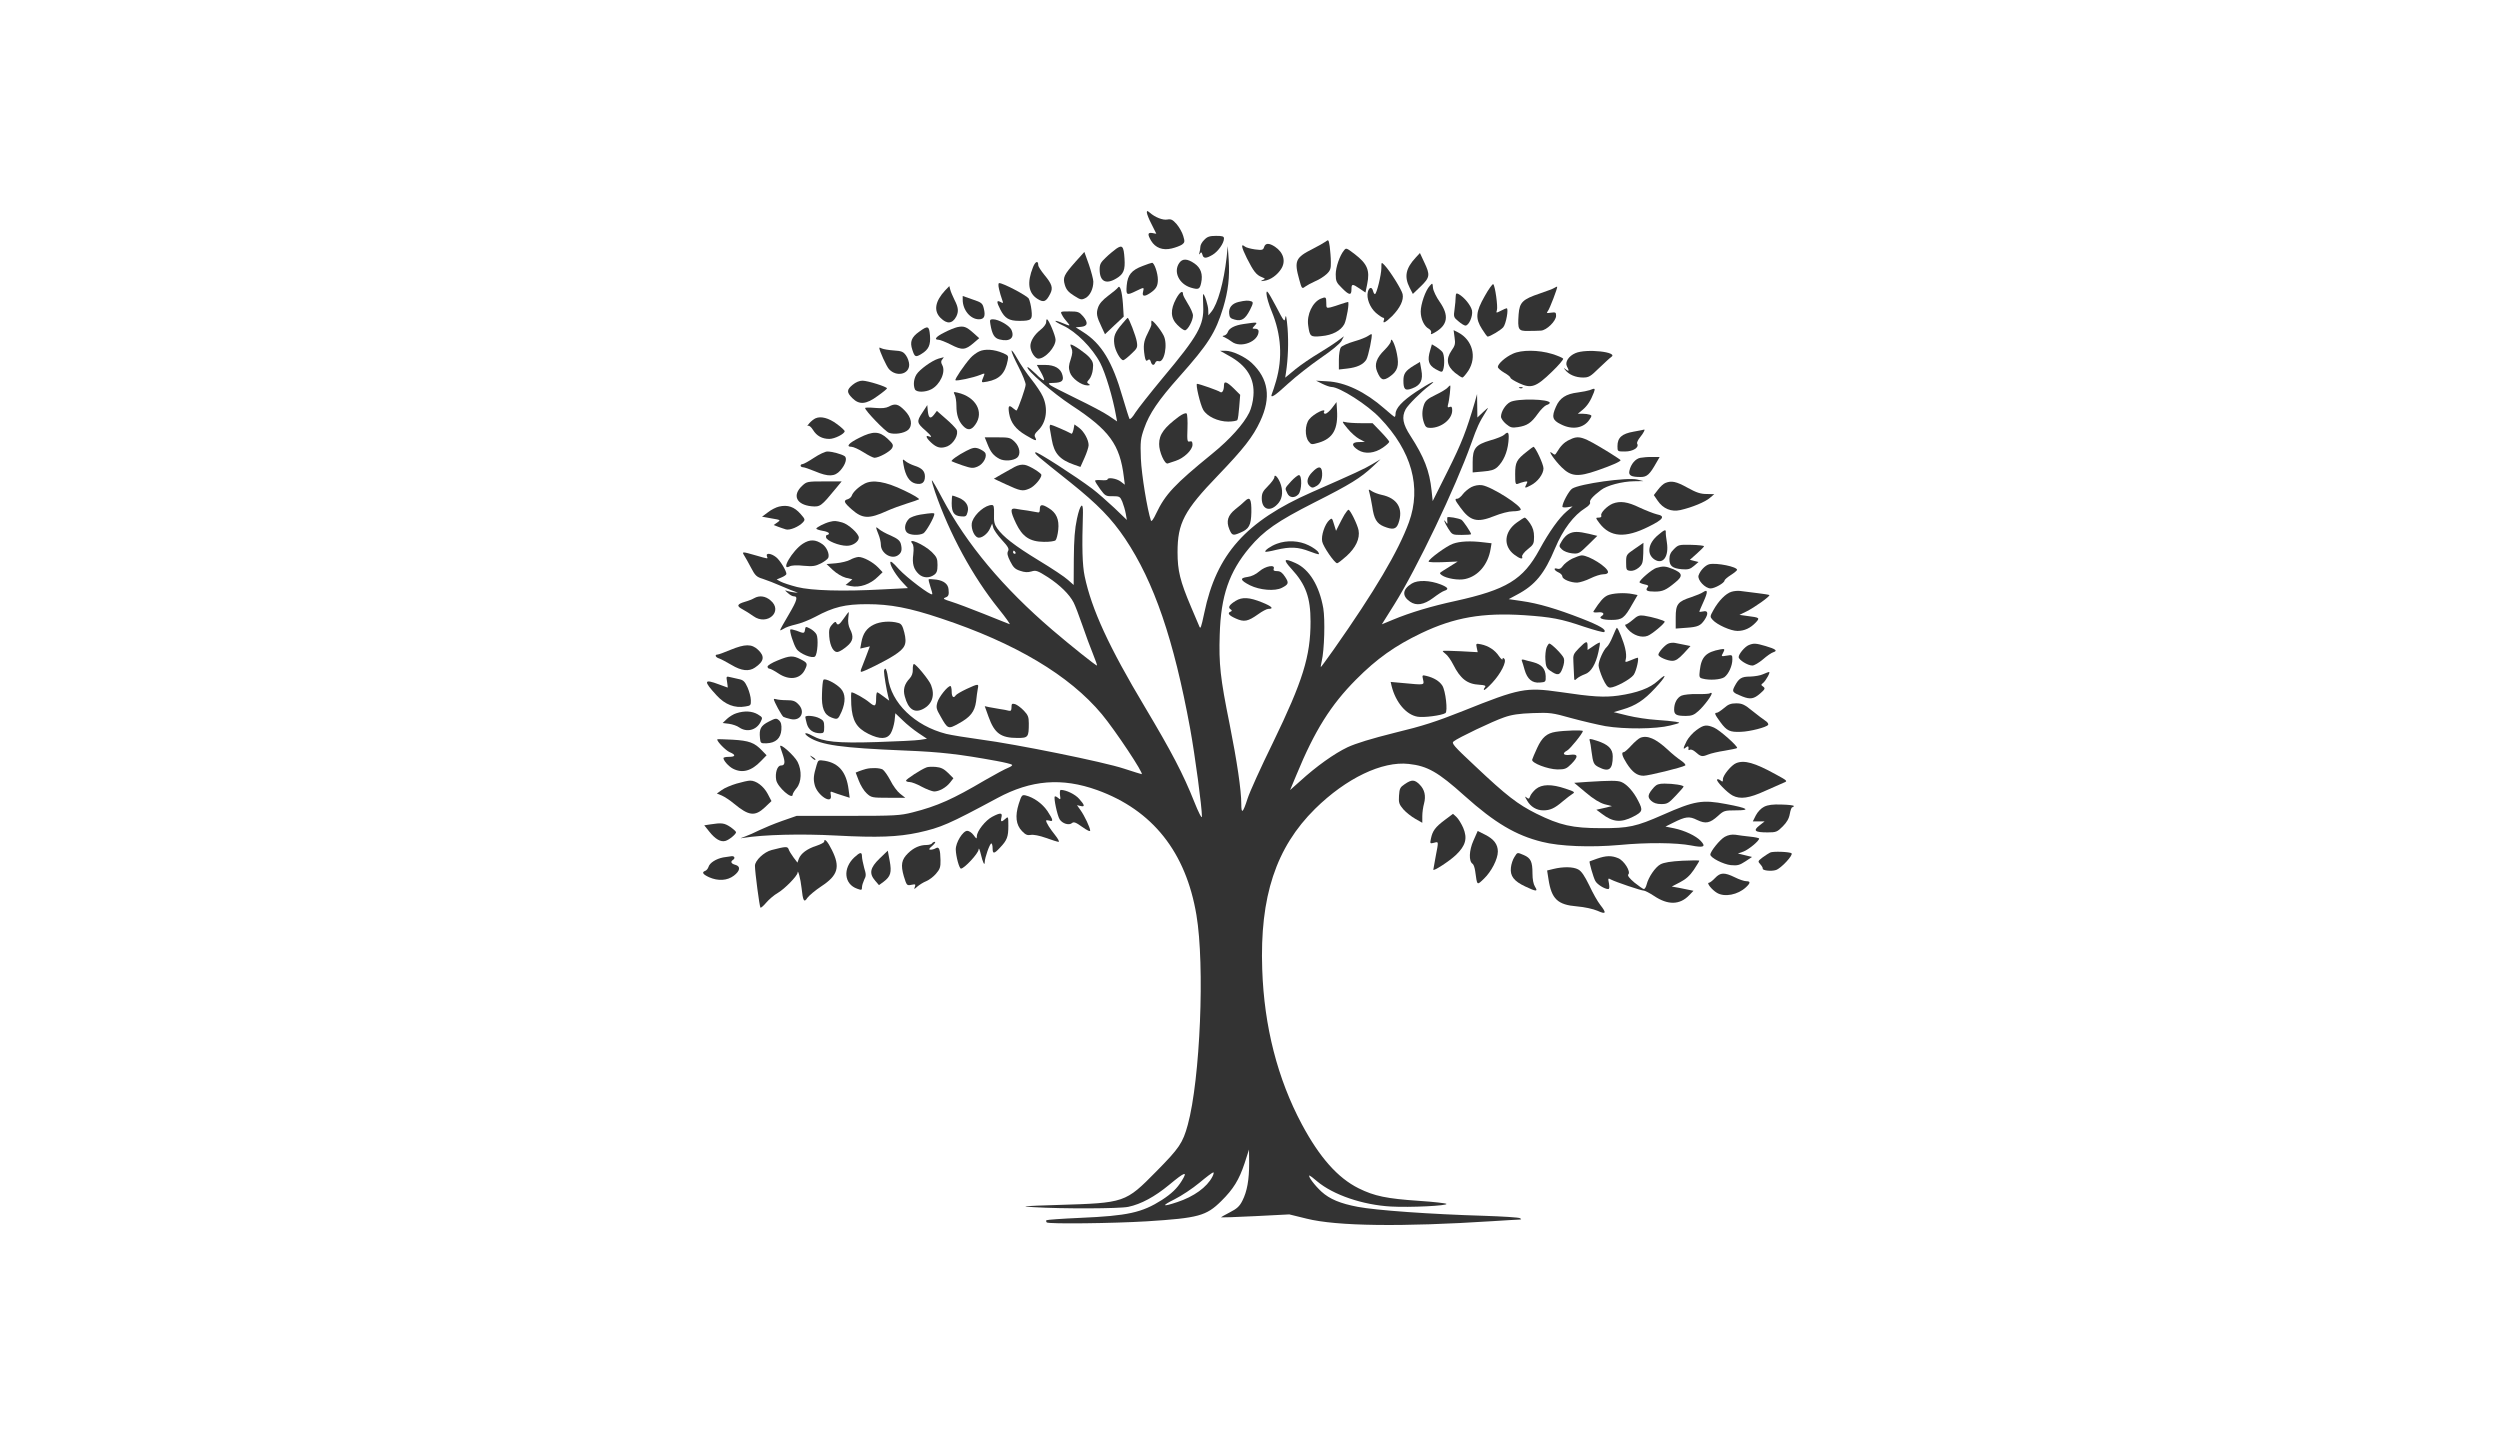 <?xml version="1.0" encoding="UTF-8"?> <svg xmlns="http://www.w3.org/2000/svg" width="800" height="460" viewBox="0 0 800 460" fill="none"><path d="M366.993 68.025C366.993 68.427 367.648 70.14 368.504 71.752C369.31 73.363 370.015 74.774 370.015 74.774C370.015 74.824 369.461 74.723 368.756 74.572C367.245 74.32 367.144 74.975 368.353 77.04C369.713 79.307 372.08 80.213 374.951 79.508C376.261 79.206 377.772 78.602 378.275 78.249C379.131 77.594 379.182 77.292 378.628 75.479C378.326 74.371 377.318 72.658 376.512 71.701C375.253 70.291 374.75 70.039 373.591 70.241C372.131 70.543 369.612 69.535 367.9 68.025C367.094 67.37 366.993 67.37 366.993 68.025Z" fill="black" fill-opacity="0.8"></path><path d="M385.377 76.738C384.672 77.393 384.118 78.4 384.118 78.954C384.118 79.508 383.967 80.364 383.816 80.868C383.615 81.523 383.665 81.573 384.018 81.12C384.37 80.566 384.521 80.666 384.773 81.472C385.075 82.782 385.931 82.782 388.047 81.523C389.81 80.465 391.673 77.796 391.673 76.335C391.673 75.63 391.22 75.479 389.155 75.479C387.09 75.479 386.334 75.731 385.377 76.738Z" fill="black" fill-opacity="0.8"></path><path d="M424.159 77.342C423.605 77.745 421.792 78.752 420.13 79.609C414.539 82.429 414.086 83.436 415.748 89.43C416.554 92.402 416.655 92.502 417.612 91.747C418.166 91.344 419.626 90.538 420.885 89.984C422.145 89.48 423.756 88.423 424.562 87.667C425.721 86.559 425.922 85.955 425.872 83.839C425.872 82.429 425.67 80.213 425.519 78.903C425.167 76.637 425.116 76.587 424.159 77.342Z" fill="black" fill-opacity="0.8"></path><path d="M404.516 79.055C404.214 80.012 403.912 80.113 401.595 79.81C400.185 79.609 398.724 79.206 398.372 78.904C397.012 77.796 397.213 79.004 398.976 82.581C401.142 86.862 401.998 87.97 403.761 88.675C404.97 89.179 404.97 89.229 404.013 89.632C403.257 89.984 403.408 90.035 404.668 89.833C406.581 89.531 408.596 88.121 409.906 86.157C411.568 83.689 410.762 80.818 407.992 78.954C406.078 77.695 404.919 77.745 404.516 79.055Z" fill="black" fill-opacity="0.8"></path><path d="M357.172 79.609C356.366 80.213 354.805 81.473 353.798 82.48C352.236 83.941 351.884 84.595 351.884 86.207C351.884 90.085 353.898 91.143 357.273 89.078C359.539 87.718 360.094 86.409 359.842 82.732C359.59 78.753 359.137 78.249 357.172 79.609Z" fill="black" fill-opacity="0.8"></path><path d="M392.529 82.278C391.622 90.337 389.658 97.287 387.643 99.755L386.686 100.914L386.636 99.252C386.636 97.841 385.478 94.114 385.024 94.114C384.924 94.114 384.924 95.827 385.024 97.892C385.326 104.036 383.413 107.411 371.979 121.06C368.051 125.795 364.173 130.731 363.316 132.04C362.51 133.4 361.654 134.307 361.453 134.055C361.302 133.853 360.294 130.68 359.237 127.104C355.963 115.722 352.488 109.98 346.595 106.253L344.227 104.742L345.94 104.591C348.055 104.389 348.307 103.281 346.595 101.216C345.335 99.806 344.983 99.655 342.263 99.655C339.292 99.655 339.241 99.655 339.846 100.763C340.148 101.417 340.903 102.425 341.457 103.029C342.666 104.389 342.515 104.439 340.148 103.432C336.924 102.072 336.924 102.677 340.097 104.137C344.379 106.102 349.566 111.34 352.085 116.175C353.747 119.398 356.114 127.205 357.121 132.997L357.474 134.861L354.804 133.048C353.344 132.04 348.76 129.623 344.58 127.608C340.45 125.593 336.622 123.629 336.118 123.276C335.313 122.622 335.413 122.571 337.277 122.521C339.795 122.42 340.45 121.866 339.997 120.103C339.493 117.938 337.529 116.779 334.456 116.779H331.787L333.096 119.096C333.802 120.355 334.255 121.514 334.053 121.665C333.902 121.816 332.693 120.909 331.434 119.6C330.125 118.341 328.966 117.384 328.815 117.484C328.161 118.189 336.924 125.795 342.918 129.723C355.006 137.631 358.38 142.265 359.64 152.691L359.942 155.108L358.632 154.101C357.323 153.093 354.401 152.64 354.401 153.446C354.401 153.647 353.495 153.748 352.387 153.647C351.279 153.547 350.372 153.647 350.423 153.849C350.423 154.101 351.178 155.31 352.085 156.569C353.646 158.684 353.898 158.835 356.064 158.785C358.229 158.785 358.431 158.886 359.136 160.548C359.539 161.555 360.043 163.267 360.244 164.376L360.597 166.39L356.618 162.562C354.401 160.497 351.279 157.727 349.617 156.468C344.278 152.439 331.686 144.33 331.334 144.733C330.931 145.136 331.535 145.639 342.616 154.453C351.279 161.404 355.711 165.937 360.043 172.384C369.31 186.235 375.606 204.618 380.844 233.126C382.456 242.041 384.621 258.259 384.621 261.331C384.571 262.036 383.513 259.971 382.153 256.546C378.628 247.682 374.901 240.58 366.439 226.377C354.804 206.935 349.314 194.948 347.098 184.421C346.343 180.845 346.192 175.204 346.544 164.124C346.645 160.346 345.638 161.303 344.63 165.987C343.925 169.261 343.673 172.585 343.623 178.78L343.573 187.192L341.759 185.58C340.803 184.673 336.572 181.853 332.391 179.334C324.635 174.6 321.008 171.779 319.095 169.06C318.238 167.851 317.986 166.894 318.087 164.577C318.138 162.159 318.037 161.605 317.382 161.605C315.317 161.605 312.094 164.275 311.137 166.793C310.482 168.405 311.489 171.477 312.849 171.981C313.957 172.434 316.073 170.873 316.828 169.06L317.483 167.549L317.835 168.808C317.986 169.513 319.246 171.326 320.606 172.787C322.62 174.953 322.973 175.658 322.57 176.363C322.217 177.018 322.368 177.874 323.275 179.637C324.232 181.551 324.836 182.155 326.448 182.659C327.858 183.162 328.916 183.213 330.074 182.86C331.485 182.407 332.039 182.608 335.363 184.724C339.191 187.242 342.213 190.163 343.573 192.833C344.026 193.689 345.285 196.963 346.343 200.035C347.401 203.158 348.962 207.338 349.768 209.302C350.574 211.317 351.178 212.979 351.027 212.979C350.624 212.979 342.666 206.633 336.773 201.596C320.958 188.048 309.374 174.197 301.517 159.44C299.804 156.166 298.293 153.597 298.192 153.698C298.092 153.799 298.545 155.461 299.2 157.375C303.833 170.822 311.237 184.472 319.548 194.797C321.865 197.668 323.426 199.884 323.073 199.733C322.721 199.632 319.044 198.121 314.864 196.459C310.734 194.797 305.999 193.034 304.388 192.53C301.97 191.775 301.617 191.573 302.474 191.221C303.531 190.868 303.733 190.365 303.531 188.551C303.38 186.889 302.02 185.832 299.653 185.479C298.444 185.328 297.336 185.278 297.185 185.378C297.084 185.529 297.336 186.587 297.739 187.796C298.142 189.005 298.444 190.062 298.293 190.163C297.84 190.667 290.184 184.875 287.666 182.155C285.651 179.888 284.896 179.334 284.896 180.04C284.896 181.148 286.86 184.321 289.026 186.587L290.537 188.199L282.528 188.602C269.786 189.307 259.612 189.005 255.079 187.846C252.913 187.292 250.596 186.537 249.841 186.134L248.531 185.429L250.092 184.774C250.949 184.421 251.654 183.918 251.654 183.666C251.654 182.659 249.589 179.234 248.33 178.277C246.718 177.018 245.005 176.866 245.408 177.975C245.761 178.931 246.063 178.931 241.832 177.723C237.45 176.464 237.35 176.464 238.156 177.773C238.508 178.327 239.515 180.09 240.321 181.651C241.631 184.17 242.084 184.623 244.099 185.227C245.358 185.63 248.078 186.688 250.143 187.595C252.208 188.501 254.374 189.357 254.928 189.508C255.482 189.66 255.28 189.71 254.424 189.609C253.618 189.508 252.46 189.307 251.906 189.106C251.049 188.753 251.049 188.854 252.107 189.76C252.762 190.365 253.568 190.818 253.971 190.818C255.431 190.818 255.129 192.027 252.46 196.56C250.898 199.179 249.639 201.445 249.639 201.647C249.639 201.798 250.143 201.596 250.798 201.193C251.402 200.74 253.114 200.186 254.625 199.834C256.086 199.531 258.957 198.423 260.921 197.366C266.713 194.243 270.44 193.336 277.441 193.336C284.896 193.336 290.99 194.495 301.063 197.869C324.887 205.777 342.213 216.102 352.588 228.542C356.97 233.831 366.187 247.732 365.331 247.732C365.18 247.732 362.662 246.926 359.69 245.969C353.193 243.804 324.987 238.112 313.856 236.651C309.424 236.047 304.438 235.241 302.776 234.838C292.702 232.27 285.148 224.916 284.14 216.757C283.939 215.246 283.586 213.987 283.334 213.987C283.082 213.987 282.881 214.39 282.881 214.843C282.881 215.951 283.687 220.786 284.191 222.75L284.543 224.211L282.78 222.901C281.823 222.146 280.866 221.542 280.715 221.542C280.514 221.542 280.363 222.398 280.363 223.455C280.363 226.075 280.01 226.276 278.197 224.765C276.787 223.556 273.211 221.542 272.506 221.542C272.304 221.542 272.304 223.355 272.405 225.52C272.707 230.608 274.067 232.924 277.895 234.838C281.571 236.651 283.888 236.601 285.047 234.637C285.55 233.831 286.054 232.068 286.256 230.708L286.507 228.24L288.875 230.507C290.134 231.766 292.4 233.579 293.911 234.586L296.631 236.4L294.415 236.752C293.206 236.954 287.011 237.256 280.615 237.457C267.771 237.86 263.49 237.407 259.864 235.392C257.597 234.133 256.842 234.536 258.856 235.896C262.785 238.414 268.98 239.321 289.68 240.177C301.013 240.63 307.057 241.336 318.893 243.501C321.411 243.955 323.628 244.509 323.829 244.71C324.081 244.912 323.527 245.315 322.671 245.667C321.814 245.969 318.44 247.782 315.216 249.646C304.891 255.74 299.955 257.957 291.997 259.971C288.018 260.979 286.407 261.079 271.297 261.079H254.928L250.294 262.691C247.725 263.598 244.451 264.957 242.991 265.663C241.53 266.418 239.415 267.325 238.307 267.728C236.796 268.231 236.695 268.332 237.803 268.131C244.401 267.073 256.187 266.771 267.62 267.375C280.917 268.08 287.313 267.828 293.911 266.418C301.164 264.806 303.582 263.749 319.145 255.388C329.974 249.545 339.846 248.79 351.077 252.819C368.806 259.216 379.484 272.664 382.859 292.81C385.578 308.927 384.067 345.342 380.088 359.949C378.477 365.791 377.369 367.403 370.065 374.807C360.093 384.93 359.992 384.93 338.586 385.585C327.103 385.938 326.095 386.039 330.729 386.29C339.795 386.844 358.229 386.794 361.05 386.19C365.13 385.333 369.511 382.966 374.145 379.138C379.232 374.908 380.189 374.605 378.124 377.93C376.663 380.297 374.85 382.009 371.828 383.974C365.432 388.053 360.848 389.061 345.688 389.715C339.896 389.967 335.061 390.32 334.859 390.471C334.708 390.622 334.759 390.924 334.96 391.176C335.514 391.73 356.315 391.478 366.993 390.823C383.513 389.766 385.981 389.111 390.816 384.326C394.695 380.498 396.508 377.527 398.271 372.238L399.681 367.856L399.731 372.188C399.731 377.527 399.077 381.254 397.566 384.225C396.659 386.039 395.803 386.794 393.536 387.952C391.975 388.758 390.716 389.463 390.766 389.564C390.867 389.615 395.803 389.463 401.746 389.161L412.575 388.607L418.115 389.967C427.685 392.385 448.637 392.637 477.598 390.773C481.728 390.521 485.556 390.269 486.11 390.269C486.916 390.219 486.966 390.169 486.362 389.816C485.959 389.564 480.872 389.262 475.029 389.061C457.703 388.557 440.276 387.298 434.484 386.19C428.894 385.132 425.519 383.722 422.9 381.354C420.734 379.39 418.317 376.167 419.072 376.167C419.173 376.167 420.281 376.973 421.49 378.03C426.627 382.362 436.096 385.585 445.061 386.089C451.105 386.441 463.495 385.837 462.841 385.233C462.639 385.031 458.71 384.578 454.127 384.276C443.701 383.571 439.823 382.765 434.736 380.246C428.088 376.922 422.296 370.425 416.604 359.798C408.797 345.191 404.516 328.419 403.912 310.187C403.106 286.917 408.294 271.203 420.835 258.813C430.757 249.042 442.291 243.501 450.803 244.458C456.797 245.113 460.171 247.027 468.683 254.683C478.353 263.346 485.103 267.325 493.463 269.39C499.155 270.85 509.077 271.203 518.193 270.397C527.209 269.541 536.376 269.642 541.16 270.548C545.24 271.354 545.996 270.951 544.233 269.088C542.722 267.476 539.095 265.763 535.721 265.058L532.951 264.504L535.469 263.245C539.398 261.281 540.556 261.13 543.074 262.389C545.794 263.698 547.154 263.446 549.773 261.079C551.586 259.417 551.889 259.316 555.414 259.316C560.451 259.316 559.393 258.611 552.392 257.302C544.686 255.841 542.319 256.244 532.145 260.727C523.583 264.504 521.165 265.058 512.3 265.008C503.184 265.008 499.205 264.101 491.65 260.374C485.707 257.402 482.131 254.683 471.957 245.063C465.157 238.717 464.402 237.81 465.157 237.256C466.467 236.148 477.749 230.759 481.325 229.55C483.743 228.694 486.11 228.341 490.492 228.19C495.982 227.988 496.737 228.089 502.832 229.802C506.357 230.759 511.293 231.917 513.761 232.37C519.805 233.378 529.878 233.327 534.462 232.169C537.836 231.313 537.937 231.262 536.225 230.96C535.268 230.809 532.447 230.507 529.929 230.356C527.461 230.205 523.381 229.6 520.913 228.996L516.38 227.888L519.251 227.031C523.381 225.823 526.101 224.06 529.576 220.282C533.152 216.505 533.757 214.893 530.533 217.865C527.964 220.232 523.834 221.743 517.841 222.599C513.358 223.204 509.681 223.002 499.205 221.441C488.225 219.879 486.311 220.232 468.23 227.485C459.466 230.96 455.286 232.32 446.32 234.486C438.866 236.349 433.93 237.86 431.21 239.119C426.98 241.134 421.238 245.214 416 249.999L412.827 252.819L414.892 247.883C420.684 233.831 425.821 225.621 433.93 217.462C440.579 210.763 446.421 206.633 454.832 202.604C465.409 197.567 474.374 196.006 487.772 196.862C496.485 197.466 499.507 198.02 506.861 200.539C510.235 201.647 513.157 202.453 513.358 202.251C514.114 201.496 512.149 200.287 506.105 197.92C498.198 194.847 492.305 193.084 486.916 192.329L482.786 191.725L485.405 190.314C491.247 187.242 494.219 183.616 497.644 175.406C500.162 169.412 503.587 164.879 507.314 162.562C508.372 161.908 508.976 161.202 508.825 160.8C508.573 160.094 509.581 158.886 512.3 156.821C514.164 155.36 519.05 154.05 522.928 154L525.899 153.95L523.885 153.446C520.661 152.691 505.501 154.806 503.083 156.367C502.076 157.022 499.961 160.9 499.961 162.159C499.961 162.361 500.716 162.462 501.623 162.311L503.234 162.059L501.321 163.67C498.953 165.685 495.78 170.067 492.607 175.909C487.369 185.529 482.081 188.703 465.661 192.329C458.207 193.941 451.256 196.006 445.716 198.323L442.19 199.783L446.169 193.437C453.422 181.853 465.762 156.015 470.798 141.912C472.712 136.523 473.317 135.213 475.583 131.587C476.439 130.177 476.439 130.177 474.626 131.839L472.763 133.602L472.712 129.824L472.662 126.097L471.957 128.615C469.287 137.782 467.726 141.811 463.344 150.575L458.459 160.346L458.106 156.972C457.451 150.676 455.739 146.294 451.357 139.495C448.889 135.717 448.486 133.451 449.796 130.983C450.551 129.572 454.782 125.342 457.351 123.428C460.473 121.06 457.502 122.471 453.12 125.392C448.688 128.364 446.572 130.63 446.572 132.494C446.572 132.997 446.421 133.4 446.27 133.4C446.119 133.4 444.658 132.191 442.996 130.731C436.902 125.392 430.405 122.269 424.663 122.017L421.137 121.816L423.152 122.823C424.26 123.377 425.569 123.831 426.073 123.831C428.642 123.831 437.657 129.572 441.586 133.753C451.76 144.33 454.933 155.914 450.853 167.146C447.479 176.363 439.924 189.156 426.828 207.791C424.612 210.914 422.749 213.483 422.648 213.483C422.598 213.483 422.698 212.627 422.95 211.569C423.806 208.043 424.058 198.272 423.454 194.646C422.195 187.443 418.971 182.155 414.589 180.191C410.812 178.478 410.459 178.982 413.28 182.054C417.863 187.04 419.374 191.221 419.374 198.927C419.374 210.008 416.906 217.915 407.337 237.659C403.458 245.566 399.832 253.575 399.228 255.539C397.717 260.223 397.213 260.626 397.213 257.251C397.213 252.87 395.853 243.652 393.486 231.766C390.464 216.857 390.011 212.476 390.313 203.057C390.665 190.667 393.335 183.011 399.832 175.255C404.415 169.815 408.697 166.844 420.583 160.8C432.067 155.007 435.391 152.942 439.269 149.316L441.787 146.949L439.168 148.51C436.65 150.021 433.93 151.28 419.727 157.526C398.674 166.793 389.255 177.37 385.377 196.106C384.319 201.042 384.168 201.496 383.715 200.287C383.413 199.531 382.254 196.812 381.146 194.243C377.62 185.932 376.815 182.608 376.815 176.715C376.815 167.398 378.88 163.419 389.809 152.086C397.968 143.574 400.94 139.797 403.257 134.81C406.833 127.205 405.926 121.211 400.537 116.124C398.422 114.16 394.342 112.246 392.176 112.246H390.414L393.184 113.808C399.026 116.981 401.545 121.161 401.091 126.651C400.99 128.414 400.386 130.781 399.782 131.99C398.019 135.616 393.587 140.603 387.794 145.287C375.807 155.058 372.886 158.18 369.965 164.325C369.159 166.088 368.454 167.045 368.303 166.592C367.144 163.217 365.281 151.834 365.079 146.747C364.878 141.257 364.978 140.351 366.137 137.077C367.749 132.393 370.72 128.011 377.369 120.557C386.686 110.08 388.953 106.504 391.421 98.446C393.033 93.057 393.536 88.775 393.184 83.034L392.881 78.752L392.529 82.278ZM324.937 176.715C325.088 176.967 324.987 177.219 324.736 177.219C324.433 177.219 324.182 176.967 324.182 176.715C324.182 176.413 324.282 176.212 324.383 176.212C324.534 176.212 324.786 176.413 324.937 176.715ZM387.946 376.57C386.233 379.894 382.053 382.916 376.714 384.679C371.879 386.29 371.526 385.938 375.858 383.772C378.074 382.664 381.65 380.297 383.815 378.484C385.981 376.67 387.996 375.159 388.248 375.159C388.5 375.159 388.348 375.814 387.946 376.57Z" fill="black" fill-opacity="0.8"></path><path d="M430.052 80.163C428.742 81.724 427.433 85.502 427.433 87.768C427.433 89.934 427.634 90.438 429.397 92.15C431.714 94.517 432.469 94.618 432.469 92.603C432.469 90.79 432.721 90.74 435.088 92.351L436.952 93.611L437.506 90.891C438.413 86.509 437.556 84.444 433.577 81.371C430.807 79.256 430.757 79.256 430.052 80.163Z" fill="black" fill-opacity="0.8"></path><path d="M344.227 83.689C340.399 88.02 340.047 88.776 340.752 91.193C341.205 92.704 341.91 93.51 343.673 94.618C345.789 95.978 346.091 96.028 347.35 95.374C348.811 94.618 349.868 92.402 349.868 90.135C349.868 89.38 349.214 86.962 348.458 84.696L346.997 80.616L344.227 83.689Z" fill="black" fill-opacity="0.8"></path><path d="M453.069 82.379C449.795 85.905 449.292 88.524 451.105 92.1L452.112 94.064L454.631 91.646C457.602 88.775 457.703 87.97 455.739 83.89L454.379 80.969L453.069 82.379Z" fill="black" fill-opacity="0.8"></path><path d="M377.369 84.142C375.405 86.962 377.268 90.891 381.096 92.049C383.514 92.755 383.917 92.603 384.37 90.538C384.974 87.768 384.269 85.703 382.204 84.293C379.938 82.732 378.376 82.681 377.369 84.142Z" fill="black" fill-opacity="0.8"></path><path d="M330.578 85.451C328.564 90.488 329.067 93.812 332.039 95.676C334.003 96.885 334.759 96.582 336.068 94.014C337.025 92.15 336.673 90.941 334.205 87.97C333.147 86.66 332.24 85.3 332.24 84.847C332.24 83.286 331.334 83.588 330.578 85.451Z" fill="black" fill-opacity="0.8"></path><path d="M365.683 85.099C362.057 86.459 360.848 87.97 360.546 91.344C360.294 94.517 360.495 94.618 363.568 93.107C366.187 91.848 366.136 91.848 365.784 93.359C365.381 94.87 366.187 95.021 368 93.812C369.964 92.503 370.518 91.546 370.518 89.481C370.518 87.416 369.36 84.041 368.655 84.092C368.453 84.092 367.093 84.545 365.683 85.099Z" fill="black" fill-opacity="0.8"></path><path d="M442.039 85.754C442.039 87.869 440.528 94.114 439.974 94.114C439.773 94.114 439.521 93.661 439.37 93.107C439.017 91.697 438.111 91.848 437.708 93.409C437.204 95.424 438.362 98.395 440.276 100.108C441.284 100.964 442.341 101.669 442.593 101.669C442.895 101.669 443.047 102.022 442.845 102.425C442.341 103.734 443.349 103.231 445.464 101.166C448.033 98.547 449.242 96.028 448.839 94.114C448.486 92.603 444.809 86.71 442.996 84.797C442.039 83.84 442.039 83.84 442.039 85.754Z" fill="black" fill-opacity="0.8"></path><path d="M319.699 92.553C319.951 93.611 320.354 95.071 320.656 95.827C321.109 97.086 321.059 97.136 320.152 96.633C318.843 95.928 318.843 96.582 320.152 99.151C321.562 101.871 322.872 102.677 326.196 102.677C330.074 102.677 330.427 102.324 330.074 99.201C329.923 97.791 329.52 96.18 329.218 95.575C328.664 94.618 321.059 90.589 319.749 90.589C319.447 90.589 319.397 91.294 319.699 92.553Z" fill="black" fill-opacity="0.8"></path><path d="M457.502 91.495C456.142 92.956 454.631 97.338 454.631 99.705C454.631 102.072 455.739 104.439 457.2 105.195C457.804 105.547 458.106 106.101 457.955 106.504C457.703 107.109 458.005 107.058 459.214 106.353C463.294 103.986 463.747 100.964 460.725 96.633C459.617 95.071 458.66 93.057 458.559 92.15C458.408 90.488 458.408 90.488 457.502 91.495Z" fill="black" fill-opacity="0.8"></path><path d="M475.131 94.719C472.21 99.856 472.059 101.871 474.275 105.346C475.081 106.656 475.887 107.713 476.038 107.713C476.793 107.713 480.168 105.699 481.024 104.742C481.93 103.734 482.837 98.647 482.132 98.647C481.93 98.647 481.074 99 480.268 99.453C478.757 100.209 478.707 100.209 479.009 99.252C479.362 98.144 478.455 91.546 477.851 90.941C477.649 90.74 476.39 92.452 475.131 94.719Z" fill="black" fill-opacity="0.8"></path><path d="M302.423 92.956C299.25 96.381 298.696 99.453 300.962 101.72C303.027 103.785 304.74 103.634 305.999 101.317C306.805 99.705 306.704 98.395 305.445 95.978C304.891 94.82 304.236 93.359 304.085 92.704L303.783 91.546L302.423 92.956Z" fill="black" fill-opacity="0.8"></path><path d="M357.726 92.049C357.524 92.352 356.164 93.51 354.653 94.618C352.84 95.978 351.782 97.187 351.379 98.396C350.725 100.31 350.926 101.317 352.538 104.692L353.596 106.958L356.567 104.137L359.589 101.317L359.337 97.237C359.035 93.107 358.38 90.992 357.726 92.049Z" fill="black" fill-opacity="0.8"></path><path d="M497.443 92.099C497.04 92.401 494.924 93.157 492.759 93.912C487.218 95.776 486.261 96.733 485.959 100.561C485.606 105.547 485.858 105.95 488.981 105.9C490.442 105.9 492.305 105.849 493.111 105.799C494.924 105.698 497.946 102.727 497.946 101.064C497.946 99.956 497.795 99.856 496.335 100.057C494.924 100.259 494.773 100.208 495.277 99.604C495.881 98.899 498.5 91.999 498.299 91.747C498.198 91.696 497.846 91.847 497.443 92.099Z" fill="black" fill-opacity="0.8"></path><path d="M405.271 93.963C405.271 94.87 406.027 97.489 406.984 99.756C410.006 107.109 410.459 114.563 408.344 121.917C407.84 123.68 407.236 125.493 407.034 125.946C406.279 127.759 407.891 126.752 412.172 122.773C414.589 120.557 419.273 116.88 422.547 114.614C426.174 112.146 428.793 109.98 429.296 109.073L430.052 107.613L428.088 109.073C427.03 109.879 424.26 111.692 421.993 113.052C419.676 114.412 416.302 116.729 414.489 118.19L411.265 120.859L411.517 119.197C412.172 114.866 412.373 109.678 412.021 104.994C411.718 101.619 411.517 100.461 411.315 101.569C411.064 103.231 410.963 103.08 408.193 97.791C405.674 93.107 405.271 92.603 405.271 93.963Z" fill="black" fill-opacity="0.8"></path><path d="M376.361 95.575C374.447 99.151 374.548 101.77 376.764 103.986C377.721 104.943 378.778 105.699 379.181 105.699C380.038 105.699 381.75 102.626 381.75 100.964C381.75 100.259 380.995 98.597 380.138 97.237C379.282 95.877 378.577 94.517 378.577 94.215C378.577 92.754 377.57 93.359 376.361 95.575Z" fill="black" fill-opacity="0.8"></path><path d="M465.813 95.021C465.813 95.777 465.661 97.54 465.46 98.95C465.107 101.367 465.158 101.569 466.719 102.828C467.575 103.584 468.583 104.188 468.935 104.188C470.043 104.188 471.353 101.216 471.051 99.403C470.698 97.741 468.583 95.122 466.77 94.115C466.014 93.712 465.863 93.863 465.813 95.021Z" fill="black" fill-opacity="0.8"></path><path d="M308.065 95.928C308.065 99.202 310.533 102.173 313.253 102.173C314.966 102.173 315.419 101.166 314.815 98.698C314.412 97.036 314.109 96.784 311.239 95.827L308.065 94.719V95.928Z" fill="black" fill-opacity="0.8"></path><path d="M422.648 95.575C420.029 96.683 418.115 100.662 418.619 104.137C419.122 107.713 419.324 107.914 422.85 107.562C426.375 107.26 429.095 105.799 430.203 103.684C430.908 102.273 431.865 96.632 431.362 96.632C431.21 96.632 430.203 96.934 429.145 97.287C428.037 97.69 426.577 98.143 425.821 98.345C424.461 98.647 424.411 98.597 424.411 96.884C424.411 95.021 424.26 94.92 422.648 95.575Z" fill="black" fill-opacity="0.8"></path><path d="M396.307 96.633C394.242 97.136 393.133 98.446 393.335 100.36C393.436 101.569 393.738 101.921 395.098 102.274C397.314 102.878 398.472 102.123 399.983 99.201C401.041 97.086 401.091 96.683 400.437 96.431C399.48 96.079 398.472 96.129 396.307 96.633Z" fill="black" fill-opacity="0.8"></path><path d="M359.137 103.584C356.77 106.354 356.266 107.613 356.568 110.03C356.77 112.095 358.533 115.269 359.439 115.269C359.691 115.269 360.849 114.362 362.008 113.254C363.972 111.441 364.073 111.139 363.771 109.325C363.519 107.613 361.202 101.619 360.849 101.72C360.749 101.72 359.993 102.576 359.137 103.584Z" fill="black" fill-opacity="0.8"></path><path d="M316.928 103.785C317.482 107.008 318.188 108.217 319.85 108.62C323.174 109.476 324.836 108.116 323.627 105.497C322.972 104.137 319.548 102.173 317.734 102.173C316.777 102.173 316.677 102.375 316.928 103.785Z" fill="black" fill-opacity="0.8"></path><path d="M334.759 103.18C334.759 103.684 333.953 104.792 332.946 105.548C330.982 107.109 329.723 109.124 329.723 110.735C329.723 112.498 331.183 114.765 332.291 114.765C334.457 114.765 337.781 111.088 337.781 108.721C337.781 107.462 335.565 102.173 335.011 102.173C334.86 102.173 334.759 102.626 334.759 103.18Z" fill="black" fill-opacity="0.8"></path><path d="M368.453 102.727C368.403 103.13 368.403 103.583 368.453 103.835C368.504 104.037 367.949 105.346 367.244 106.706C365.935 109.275 365.784 110.635 366.287 113.908C366.539 115.369 366.791 115.671 367.244 115.268C367.748 114.865 368 114.966 368.252 115.722C368.604 116.981 369.309 117.081 369.712 116.024C369.863 115.621 370.317 115.419 370.72 115.57C372.583 116.276 373.792 110.081 372.331 107.31C371.223 105.145 368.504 101.972 368.453 102.727Z" fill="black" fill-opacity="0.8"></path><path d="M397.968 103.684C395.098 104.087 393.284 105.044 392.881 106.303C392.73 106.757 392.227 107.26 391.773 107.361C391.018 107.512 391.068 107.613 391.924 107.965C392.479 108.217 393.486 108.822 394.141 109.325C397.012 111.541 402.753 109.325 402.753 106.001C402.753 105.497 402.3 105.195 401.645 105.195C400.638 105.195 400.588 105.145 401.494 104.188C402.552 103.029 402.501 103.029 397.968 103.684Z" fill="black" fill-opacity="0.8"></path><path d="M306.303 104.691C305.497 104.893 303.583 105.648 302.173 106.404C299.503 107.713 298.748 108.72 300.309 108.72C300.813 108.72 302.576 109.426 304.288 110.282C307.864 112.145 308.922 112.045 311.591 109.728L313.354 108.217L311.44 106.504C309.224 104.54 308.418 104.238 306.303 104.691Z" fill="black" fill-opacity="0.8"></path><path d="M294.064 106.203C291.646 107.915 291.092 109.426 291.948 111.944C292.704 114.261 292.956 114.412 294.87 113.254C297.186 111.844 297.841 110.383 297.589 107.311C297.338 104.238 296.935 104.087 294.064 106.203Z" fill="black" fill-opacity="0.8"></path><path d="M465.46 107.966C465.762 109.98 465.661 110.534 464.453 112.247C462.639 114.916 462.992 117.132 465.611 119.298C466.618 120.104 467.676 120.809 467.978 120.809C468.23 120.809 469.086 119.802 469.892 118.593C472.662 114.211 471.202 108.771 466.568 106.354L465.158 105.649L465.46 107.966Z" fill="black" fill-opacity="0.8"></path><path d="M437.758 107.512C437.204 107.915 435.19 108.72 433.225 109.275C431.311 109.829 429.397 110.685 429.095 111.138C428.743 111.591 428.44 113.354 428.44 115.067V118.24L431.11 117.938C434.233 117.585 436.197 116.678 437.204 115.117C437.859 114.11 439.269 107.31 438.917 106.958C438.816 106.857 438.312 107.109 437.758 107.512Z" fill="black" fill-opacity="0.8"></path><path d="M445.062 109.224C445.062 109.678 444.155 110.887 443.047 111.995C440.479 114.513 439.723 116.628 440.68 118.895C441.839 121.665 442.594 121.967 444.659 120.557C447.228 118.794 447.782 117.082 447.026 113.304C446.472 110.282 445.112 107.512 445.062 109.224Z" fill="black" fill-opacity="0.8"></path><path d="M342.867 111.39C343.27 112.297 343.22 113.153 342.616 115.017C341.961 116.931 341.91 117.736 342.364 119.147C342.968 121.061 346.041 123.327 347.954 123.327C348.861 123.327 348.962 123.226 348.357 122.823C347.753 122.471 347.753 122.219 348.559 121.363C349.063 120.809 349.617 119.348 349.717 118.139C349.919 116.326 349.768 115.722 348.66 114.412C347.501 113.052 343.421 110.232 342.616 110.232C342.465 110.232 342.565 110.786 342.867 111.39Z" fill="black" fill-opacity="0.8"></path><path d="M457.653 112.095C456.696 115.319 457.099 116.83 459.416 118.139C461.28 119.146 461.481 119.197 461.783 118.391C462.337 116.93 462.236 113.505 461.582 112.649C461.229 112.196 460.323 111.491 459.567 110.987L458.207 110.181L457.653 112.095Z" fill="black" fill-opacity="0.8"></path><path d="M281.37 111.29C281.37 112.196 283.687 117.283 284.493 118.14C286.86 120.708 290.94 119.802 290.94 116.729C290.94 115.873 290.486 114.513 289.932 113.758C289.076 112.549 288.522 112.297 286.004 112.146C284.442 112.045 282.73 111.743 282.277 111.542C281.773 111.29 281.37 111.189 281.37 111.29Z" fill="black" fill-opacity="0.8"></path><path d="M313.353 112.448C312.547 112.8 311.238 113.757 310.533 114.563C308.568 116.779 305.446 121.363 305.748 121.665C306.05 122.017 311.49 120.859 313.555 120.003C315.015 119.398 315.166 119.398 314.915 120.053C313.907 122.622 313.807 122.471 315.922 122.118C319.851 121.363 321.664 119.499 322.47 115.319C322.772 113.858 322.621 113.707 320.858 112.951C318.138 111.793 315.166 111.591 313.353 112.448Z" fill="black" fill-opacity="0.8"></path><path d="M323.68 112.246C323.68 112.699 324.687 115.016 325.946 117.434C327.205 119.851 328.213 122.42 328.213 123.075C328.213 124.032 325.996 130.378 325.342 131.335C325.241 131.436 324.737 131.133 324.183 130.63C322.823 129.421 322.521 129.874 322.924 132.342C323.428 135.264 325.039 137.379 328.213 139.242C331.436 141.156 331.94 141.307 331.285 139.998C330.882 139.293 331.083 138.789 332.242 137.681C334.861 135.163 335.465 130.731 333.702 126.903C333.148 125.644 331.486 123.176 330.026 121.362C328.565 119.549 326.55 116.578 325.543 114.764C324.536 112.951 323.68 111.843 323.68 112.246Z" fill="black" fill-opacity="0.8"></path><path d="M484.095 113.203C481.728 114.26 479.311 116.426 479.311 117.434C479.311 117.786 480.217 118.592 481.325 119.247C482.433 119.851 483.34 120.607 483.34 120.858C483.34 121.161 484.599 121.916 486.11 122.621C489.988 124.435 491.55 123.88 496.586 118.995C498.752 116.93 500.364 115.016 500.213 114.764C500.062 114.512 498.45 113.807 496.637 113.253C492.355 111.944 486.866 111.893 484.095 113.203Z" fill="black" fill-opacity="0.8"></path><path d="M504.141 113.002C501.975 113.909 500.716 115.873 501.421 117.233C502.227 118.694 502.076 118.996 501.119 118.24C500.263 117.586 500.263 117.636 500.918 118.442C502.076 119.902 504.242 120.809 506.559 120.809C508.422 120.809 508.926 120.507 511.746 117.737C513.509 116.075 515.222 114.463 515.574 114.261C518.143 112.65 507.566 111.491 504.141 113.002Z" fill="black" fill-opacity="0.8"></path><path d="M300.308 114.765C298.142 115.419 294.214 118.29 293.257 119.852C292.401 121.262 292.199 123.176 292.753 124.536C293.156 125.593 296.027 125.593 297.991 124.586C300.812 123.126 302.726 118.995 301.517 116.83C301.064 115.973 301.064 115.52 301.567 114.966C301.87 114.563 302.071 114.261 301.97 114.311C301.87 114.311 301.114 114.563 300.308 114.765Z" fill="black" fill-opacity="0.8"></path><path d="M452.365 117.031C449.746 118.643 449.091 119.6 449.091 121.766C449.091 124.687 449.645 125.14 451.911 124.284C454.631 123.277 455.437 121.615 454.833 118.391L454.379 115.823L452.365 117.031Z" fill="black" fill-opacity="0.8"></path><path d="M272.859 123.126C270.895 124.737 270.895 125.543 272.758 127.407C274.975 129.623 277.191 129.422 280.867 126.702C282.529 125.543 283.839 124.435 283.839 124.284C283.889 123.78 277.644 121.816 275.982 121.816C275.025 121.816 273.816 122.32 272.859 123.126Z" fill="black" fill-opacity="0.8"></path><path d="M391.673 123.277C391.673 124.889 391.119 125.896 390.464 125.443C389.91 124.989 383.765 122.824 383.06 122.824C382.506 122.824 384.068 129.472 385.024 131.134C386.233 133.25 389.759 134.912 393.033 134.912C394.443 134.912 395.803 134.66 395.954 134.408C396.155 134.106 396.407 132.192 396.558 130.127L396.861 126.349L394.846 124.335C392.579 122.119 391.673 121.816 391.673 123.277Z" fill="black" fill-opacity="0.8"></path><path d="M463.193 124.083C462.84 124.486 461.128 125.543 459.415 126.349C456.897 127.558 456.141 128.213 455.688 129.472C454.983 131.436 454.983 133.35 455.688 135.365C456.141 136.624 456.494 136.926 457.703 136.926C461.228 136.926 464.704 134.156 464.704 131.336C464.704 130.228 464.502 129.976 463.898 130.228C463.293 130.479 463.142 130.278 463.344 129.573C463.797 128.062 464.301 123.327 464.049 123.327C463.948 123.327 463.545 123.68 463.193 124.083Z" fill="black" fill-opacity="0.8"></path><path d="M486.262 124.183C486.614 124.334 487.068 124.283 487.219 124.132C487.42 123.981 487.118 123.83 486.564 123.88C486.01 123.88 485.859 124.032 486.262 124.183Z" fill="black" fill-opacity="0.8"></path><path d="M508.724 124.838C508.17 125.039 506.408 125.392 504.897 125.593C501.119 126.046 499.104 127.356 497.896 130.176C496.485 133.349 496.737 134.458 499.457 135.767C503.134 137.681 506.861 137.026 508.674 134.206C509.43 133.098 509.43 132.947 508.724 132.695C508.271 132.544 507.264 132.392 506.408 132.392H504.897L506.508 131.083C508.019 129.773 509.027 128.212 510.034 125.593C510.538 124.233 510.386 124.132 508.724 124.838Z" fill="black" fill-opacity="0.8"></path><path d="M305.496 126.299C305.798 126.853 306.05 128.414 306.05 129.824C306.05 132.745 306.705 134.71 308.165 136.271C309.626 137.832 310.835 137.732 312.144 135.818C314.965 131.839 312.245 126.953 306.402 125.644C305.093 125.342 305.043 125.392 305.496 126.299Z" fill="black" fill-opacity="0.8"></path><path d="M483.24 128.666C481.729 129.472 480.318 131.738 480.318 133.35C480.318 133.853 481.023 134.911 481.93 135.667C483.34 136.825 483.794 136.976 485.758 136.674C488.679 136.221 489.989 135.364 492.104 132.393C493.061 131.033 494.32 129.824 494.874 129.623C495.479 129.472 495.932 129.119 495.932 128.918C495.932 127.658 485.405 127.457 483.24 128.666Z" fill="black" fill-opacity="0.8"></path><path d="M426.275 130.529C425.519 131.537 424.512 132.393 424.109 132.393C423.706 132.393 423.505 132.141 423.656 131.889C424.663 130.277 420.382 132.342 418.921 134.206C417.562 135.918 417.511 139.696 418.77 141.257C419.576 142.315 419.727 142.315 421.994 141.66C426.577 140.3 428.239 137.278 427.836 131.184L427.685 128.666L426.275 130.529Z" fill="black" fill-opacity="0.8"></path><path d="M284.393 130.126C283.486 130.579 282.227 130.731 280.011 130.529C278.248 130.378 276.838 130.378 276.838 130.579C276.838 131.385 283.134 137.933 284.443 138.487C286.156 139.142 289.278 138.688 290.588 137.58C292.149 136.12 291.696 133.551 289.48 131.335C287.415 129.22 286.408 129.018 284.393 130.126Z" fill="black" fill-opacity="0.8"></path><path d="M295.121 132.091C293.257 134.861 293.358 135.365 296.229 137.832C298.143 139.545 298.445 140.099 297.236 139.646C296.027 139.142 296.38 140.149 297.891 141.56C299.754 143.322 301.114 143.625 303.179 142.819C305.244 141.912 306.856 138.991 306.101 137.48C305.798 136.976 304.287 135.365 302.676 134.005L299.805 131.486L298.848 132.745C297.689 134.206 297.135 133.803 296.883 131.386L296.732 129.623L295.121 132.091Z" fill="black" fill-opacity="0.8"></path><path d="M377.268 133.3C372.584 136.775 370.922 138.991 370.922 142.063C370.872 144.531 372.735 148.712 373.692 148.309C374.045 148.208 375.203 147.805 376.261 147.453C378.88 146.596 381.6 143.977 381.6 142.315C381.6 141.358 381.398 141.106 380.743 141.257C379.938 141.509 379.837 141.106 379.988 137.127C380.089 134.76 379.938 132.544 379.736 132.343C379.434 132.04 378.477 132.443 377.268 133.3Z" fill="black" fill-opacity="0.8"></path><path d="M260.973 133.854C260.419 134.105 259.512 134.811 258.958 135.465C258.404 136.07 258.203 136.422 258.555 136.271C258.908 136.07 259.563 136.624 260.167 137.581C261.325 139.495 263.088 140.452 265.405 140.452C267.067 140.452 270.291 138.84 270.291 137.984C270.291 137.732 269.183 136.674 267.772 135.667C265.204 133.753 262.685 133.098 260.973 133.854Z" fill="black" fill-opacity="0.8"></path><path d="M431.211 137.127C432.269 138.437 433.981 139.948 434.938 140.452L436.751 141.409L434.888 141.459C432.47 141.459 432.319 142.567 434.636 144.028C436.802 145.388 439.874 145.085 442.544 143.222C443.652 142.466 444.558 141.61 444.558 141.358C444.558 141.157 443.349 139.696 441.889 138.185L439.219 135.415H435.442C433.377 135.415 431.161 135.264 430.456 135.062C429.348 134.76 429.398 134.911 431.211 137.127Z" fill="black" fill-opacity="0.8"></path><path d="M335.968 137.278C336.119 138.084 336.371 139.595 336.572 140.703C337.328 145.085 339.091 147.1 343.724 148.711L345.739 149.417L347.048 146.495C347.754 144.934 348.358 143.07 348.358 142.466C348.358 140.703 346.847 138.034 345.286 136.875L343.825 135.818L343.523 137.429C343.321 138.286 343.07 138.89 342.868 138.789C341.307 137.933 336.623 135.918 336.22 135.918C335.917 135.918 335.817 136.472 335.968 137.278Z" fill="black" fill-opacity="0.8"></path><path d="M522.727 138.135C519 138.79 517.59 140.049 517.59 142.768C517.59 144.481 517.59 144.481 520.007 144.481C522.576 144.481 524.641 143.171 523.886 141.963C523.735 141.66 524.137 140.754 524.843 139.898C525.9 138.638 526.605 137.228 526.051 137.48C525.951 137.53 524.44 137.833 522.727 138.135Z" fill="black" fill-opacity="0.8"></path><path d="M274.974 140.099C271.599 141.761 270.592 142.97 272.456 142.97C273.06 142.97 274.823 143.776 276.334 144.733C277.845 145.69 279.406 146.496 279.859 146.496C281.32 146.445 284.795 144.531 285.45 143.423C285.954 142.416 285.853 142.114 283.989 140.351C281.37 137.933 279.356 137.883 274.974 140.099Z" fill="black" fill-opacity="0.8"></path><path d="M481.325 139.142C480.922 139.545 478.958 140.35 476.943 140.904C472.159 142.315 471.252 143.473 471.252 147.905V151.179L474.576 150.877C477.094 150.676 478.152 150.373 479.159 149.467C481.073 147.654 482.333 144.833 482.685 141.458C482.987 138.386 482.685 137.832 481.325 139.142Z" fill="black" fill-opacity="0.8"></path><path d="M315.972 142.064C316.98 144.683 317.937 145.841 319.851 146.848C321.412 147.654 324.283 147.453 325.492 146.446C326.701 145.438 326.348 143.021 324.736 141.409C323.326 140.049 323.024 139.948 319.196 139.948H315.116L315.972 142.064Z" fill="black" fill-opacity="0.8"></path><path d="M502.077 140.804C500.515 141.56 499.407 142.668 498.148 144.783C497.644 145.64 497.493 145.64 496.687 144.985C494.925 143.574 497.443 147.302 499.76 149.568C502.731 152.489 504.947 152.691 511.042 150.575C515.575 149.014 518.597 147.705 518.597 147.251C518.597 147.151 516.985 146.093 515.071 144.884C506.257 139.495 505.3 139.193 502.077 140.804Z" fill="black" fill-opacity="0.8"></path><path d="M309.223 144.279C306.554 145.639 304.186 147.352 304.539 147.603C304.69 147.704 306.201 148.309 307.964 148.913C310.835 149.87 311.338 149.92 312.799 149.316C314.763 148.51 316.073 145.891 315.166 144.783C314.814 144.38 313.907 143.826 313.101 143.524C311.892 143.121 311.187 143.272 309.223 144.279Z" fill="black" fill-opacity="0.8"></path><path d="M488.579 144.531C485.305 147.099 484.852 147.905 484.852 151.733C484.852 154.806 484.952 155.108 485.758 154.806C486.211 154.604 487.168 154.302 487.823 154.151C488.881 153.949 488.931 154 488.428 155.007C487.722 156.266 487.974 156.317 489.838 155.309C492.054 154.201 493.918 151.683 493.918 149.87C493.918 148.56 491.298 142.969 490.694 142.969C490.593 142.969 489.636 143.675 488.579 144.531Z" fill="black" fill-opacity="0.8"></path><path d="M260.469 146.496C258.807 147.604 257.144 148.511 256.842 148.511C256.49 148.511 256.188 148.712 256.188 149.014C256.188 149.266 256.54 149.518 256.943 149.518C257.396 149.518 259.109 150.122 260.821 150.827C265.102 152.641 267.117 152.54 268.88 150.576C270.592 148.662 271.197 146.546 270.24 145.942C269.232 145.287 266.21 144.481 264.75 144.481C264.045 144.481 262.131 145.388 260.469 146.496Z" fill="black" fill-opacity="0.8"></path><path d="M524.944 146.495C523.382 146.747 521.871 148.51 521.418 150.625C521.065 152.136 521.922 152.64 525.044 152.64C527.009 152.64 527.915 151.834 529.98 148.158L531.088 146.244H528.721C527.462 146.193 525.749 146.344 524.944 146.495Z" fill="black" fill-opacity="0.8"></path><path d="M289.127 148.762C289.731 152.237 290.99 154.202 292.854 154.705C294.919 155.209 295.977 154.504 295.977 152.489C295.977 150.777 295.02 149.769 292.602 149.014C291.544 148.661 290.235 148.007 289.731 147.553C288.825 146.798 288.774 146.798 289.127 148.762Z" fill="black" fill-opacity="0.8"></path><path d="M324.685 149.417C323.729 149.921 321.815 151.029 320.455 151.784L318.037 153.194L321.714 154.907C326.599 157.173 327.254 157.274 329.37 156.367C330.931 155.763 333.248 153.094 333.248 151.986C333.248 151.381 329.42 149.014 327.959 148.762C326.952 148.561 325.844 148.812 324.685 149.417Z" fill="black" fill-opacity="0.8"></path><path d="M419.929 151.078C418.216 152.791 417.914 154.554 419.173 155.611C419.828 156.165 420.18 156.165 421.289 155.511C422.699 154.755 423.354 152.791 423.001 150.625C422.699 149.114 421.742 149.215 419.929 151.078Z" fill="black" fill-opacity="0.8"></path><path d="M407.791 152.741C407.791 153.144 406.884 154.403 405.776 155.511C404.114 157.173 403.762 157.828 403.762 159.49C403.762 163.267 406.733 164.023 409.252 160.799C410.46 159.238 410.612 156.77 409.604 154.352C408.798 152.489 407.791 151.582 407.791 152.741Z" fill="black" fill-opacity="0.8"></path><path d="M413.13 154.051C411.065 156.368 411.115 156.116 411.921 157.828C412.576 159.339 414.288 159.49 415.497 158.181C416.605 156.972 416.706 152.036 415.648 152.036C415.295 152.036 414.137 152.943 413.13 154.051Z" fill="black" fill-opacity="0.8"></path><path d="M256.74 155.41C253.416 158.483 254.827 161.505 259.662 162.008C262.482 162.26 262.784 162.008 267.418 156.367L269.332 154.05H263.792C258.403 154.05 258.151 154.101 256.74 155.41Z" fill="black" fill-opacity="0.8"></path><path d="M276.586 154.806C274.621 155.863 272.909 157.525 272.556 158.633C272.405 159.087 271.801 159.59 271.297 159.742C269.786 160.144 270.038 160.799 272.556 163.015C275.981 166.037 278.046 166.138 283.889 163.469C285.45 162.764 288.22 161.756 290.134 161.152C291.998 160.598 293.761 159.943 294.063 159.792C294.365 159.59 292.25 158.331 289.379 156.971C283.335 154.05 279.205 153.395 276.586 154.806Z" fill="black" fill-opacity="0.8"></path><path d="M532.901 154.554C532.347 154.756 531.29 155.713 530.585 156.67L529.225 158.433L530.433 160.195C532.196 162.814 534.815 163.872 537.737 163.217C541.514 162.361 545.745 160.598 547.205 159.289L548.565 158.13L546.097 158.08C544.183 158.08 542.824 157.627 540.003 156.065C536.377 154.051 534.866 153.749 532.901 154.554Z" fill="black" fill-opacity="0.8"></path><path d="M470.849 155.863C469.892 156.367 468.683 157.374 468.079 158.18C467.525 158.936 466.719 159.59 466.366 159.59C465.409 159.59 465.51 159.943 467.323 162.411C470.446 166.742 472.662 167.347 478.051 165.181C480.318 164.274 482.836 163.62 484.095 163.62C485.304 163.62 486.412 163.418 486.614 163.166C487.268 162.058 477.346 155.712 474.224 155.259C473.166 155.108 471.856 155.36 470.849 155.863Z" fill="black" fill-opacity="0.8"></path><path d="M438.212 157.627C438.413 158.281 438.816 160.296 439.118 162.109C439.672 166.038 440.529 167.499 442.795 168.456C445.666 169.614 446.774 169.412 447.479 167.499C449.192 162.764 447.177 159.39 442.04 158.332C441.083 158.13 439.723 157.627 439.068 157.224C437.91 156.468 437.859 156.468 438.212 157.627Z" fill="black" fill-opacity="0.8"></path><path d="M304.539 161.001C304.539 163.973 305.295 165.081 307.511 165.232C309.022 165.383 309.274 165.232 309.626 163.872C310.18 161.958 309.122 160.246 306.806 159.289C305.849 158.886 304.942 158.584 304.791 158.584C304.64 158.584 304.539 159.692 304.539 161.001Z" fill="black" fill-opacity="0.8"></path><path d="M398.423 160.296C397.818 160.901 396.408 162.109 395.3 162.966C392.882 164.93 392.328 166.794 393.386 169.362C394.242 171.377 394.544 171.478 396.861 170.47C399.732 169.262 400.337 168.103 400.437 163.923C400.488 159.692 399.984 158.785 398.423 160.296Z" fill="black" fill-opacity="0.8"></path><path d="M516.078 161.152C514.265 161.908 512.099 164.124 512.401 164.93C512.552 165.383 512.3 165.635 511.595 165.635C510.538 165.635 510.538 165.685 511.847 167.448C515.272 171.931 520.057 172.283 527.511 168.556C532.346 166.189 533.001 165.131 530.181 164.577C529.173 164.325 526.705 163.368 524.64 162.411C520.812 160.548 518.445 160.246 516.078 161.152Z" fill="black" fill-opacity="0.8"></path><path d="M249.287 162.109C248.381 162.31 246.769 163.116 245.762 163.922L243.848 165.332L246.87 165.886C249.841 166.39 249.892 166.39 248.733 167.196L247.575 168.002L248.985 168.556C249.741 168.858 250.899 169.21 251.503 169.412C252.763 169.764 255.633 168.556 256.943 167.145C257.698 166.289 257.648 166.138 256.187 164.476C254.173 162.159 252.057 161.454 249.287 162.109Z" fill="black" fill-opacity="0.8"></path><path d="M332.744 162.915C332.744 163.872 332.543 164.124 331.888 163.922C331.385 163.821 329.974 163.57 328.715 163.368C327.456 163.217 325.844 162.965 325.089 162.814C323.225 162.461 323.225 163.469 325.139 167.498C327.154 171.729 329.521 173.341 334.004 173.391C335.766 173.441 337.479 173.19 337.781 172.887C338.083 172.585 338.486 171.074 338.637 169.563C338.99 166.239 338.033 164.073 335.615 162.613C333.45 161.253 332.744 161.353 332.744 162.915Z" fill="black" fill-opacity="0.8"></path><path d="M430.203 164.728C429.7 165.635 428.843 167.196 428.39 168.153L427.534 169.866L426.879 167.75C426.275 165.736 426.224 165.685 425.368 166.441C423.958 167.7 422.699 171.427 423.102 173.291C423.404 174.902 427.081 180.241 427.886 180.241C428.138 180.241 429.448 179.234 430.858 177.975C433.83 175.305 435.24 172.334 434.736 169.664C434.384 167.851 432.067 163.117 431.513 163.117C431.311 163.117 430.757 163.872 430.203 164.728Z" fill="black" fill-opacity="0.8"></path><path d="M294.466 164.678C292.955 164.93 291.293 165.534 290.84 166.038C289.53 167.398 289.228 169.362 290.185 170.369C291.092 171.276 294.013 171.427 295.474 170.672C296.33 170.218 298.999 165.484 298.999 164.476C298.999 164.074 298.093 164.124 294.466 164.678Z" fill="black" fill-opacity="0.8"></path><path d="M463.143 165.585C463.093 165.736 463.093 166.34 463.143 166.894C463.244 167.75 463.143 167.75 462.74 167.146C461.632 165.585 462.236 167.247 463.445 169.161C464.704 171.125 464.755 171.175 467.726 171.175C469.388 171.175 470.748 171.075 470.748 170.923C470.748 170.42 468.28 166.743 467.676 166.34C466.82 165.836 463.193 165.182 463.143 165.585Z" fill="black" fill-opacity="0.8"></path><path d="M485.406 167.196C481.326 170.117 480.923 174.701 484.549 177.471C486.362 178.831 487.471 179.133 487.068 178.075C486.967 177.723 487.722 176.665 488.881 175.759C490.744 174.298 490.895 173.945 490.895 171.78C490.895 170.067 490.543 168.858 489.636 167.498C488.931 166.491 488.176 165.635 487.924 165.635C487.722 165.635 486.564 166.34 485.406 167.196Z" fill="black" fill-opacity="0.8"></path><path d="M265.505 166.994C263.893 167.397 261.224 168.757 261.224 169.16C261.224 169.362 262.13 169.664 263.238 169.865C264.346 170.016 265.253 170.419 265.253 170.671C265.253 170.973 265.001 171.175 264.699 171.175C264.397 171.175 264.246 171.527 264.346 171.981C264.548 173.038 268.476 174.65 270.944 174.65C272.858 174.7 274.823 173.34 274.823 172.031C274.823 170.772 271.498 167.75 269.534 167.196C267.419 166.642 267.117 166.591 265.505 166.994Z" fill="black" fill-opacity="0.8"></path><path d="M280.363 168.858C280.363 169.06 280.716 170.017 281.119 171.024C281.522 171.981 281.874 173.492 281.874 174.298C281.874 177.118 285.45 179.234 287.515 177.572C288.523 176.816 288.724 175.859 288.271 174.046C287.969 172.988 287.263 172.384 285.047 171.377C283.436 170.722 281.774 169.765 281.27 169.312C280.766 168.858 280.363 168.657 280.363 168.858Z" fill="black" fill-opacity="0.8"></path><path d="M530.633 171.175C527.359 173.844 526.856 177.32 529.424 179.032C532.144 180.795 534.109 178.125 533.403 173.592C533.152 172.132 533.001 170.621 533.051 170.268C533.101 169.311 532.598 169.513 530.633 171.175Z" fill="black" fill-opacity="0.8"></path><path d="M502.026 170.823C501.321 171.125 500.314 172.183 499.81 173.089C498.803 174.751 498.803 174.802 499.81 175.809C500.415 176.413 501.774 176.917 503.034 177.068C505.149 177.27 505.351 177.169 508.221 174.348L511.143 171.478L508.473 170.823C504.998 170.017 503.537 170.017 502.026 170.823Z" fill="black" fill-opacity="0.8"></path><path d="M256.892 173.996C253.568 176.161 249.639 182.86 252.661 181.248C253.316 180.896 254.978 180.795 257.144 181.047C260.065 181.299 260.871 181.198 262.684 180.291C263.843 179.687 264.9 178.881 265.052 178.478C265.505 177.32 264.548 175.104 263.188 174.147C260.972 172.585 259.159 172.535 256.892 173.996Z" fill="black" fill-opacity="0.8"></path><path d="M291.947 173.945C292.35 174.449 292.45 175.557 292.249 177.37C291.846 180.392 292.35 182.155 294.012 183.716C295.372 184.975 297.336 185.076 298.897 183.968C299.753 183.364 300.005 182.709 300.005 180.795C300.005 178.73 299.753 178.226 298.142 176.615C295.623 174.197 290.184 171.83 291.947 173.945Z" fill="black" fill-opacity="0.8"></path><path d="M408.596 173.996C406.682 174.701 404.567 176.162 404.92 176.564C405.02 176.665 406.582 176.413 408.345 175.96C412.878 174.902 415.346 175.003 419.123 176.464C422.145 177.572 422.346 177.622 421.893 176.766C421.641 176.212 420.231 175.205 418.77 174.499C415.748 172.988 411.82 172.787 408.596 173.996Z" fill="black" fill-opacity="0.8"></path><path d="M464.956 173.996C462.891 174.701 457.149 178.932 457.149 179.687C457.149 179.939 459.265 179.989 461.833 179.889L466.467 179.687L464.704 180.795C463.747 181.399 462.388 182.256 461.733 182.659C460.574 183.364 460.574 183.465 461.38 184.069C462.841 185.127 466.82 185.781 468.885 185.278C473.015 184.371 476.188 180.644 476.994 175.658L477.296 173.845L474.677 173.542C470.597 173.039 467.172 173.19 464.956 173.996Z" fill="black" fill-opacity="0.8"></path><path d="M523.13 175.607C520.41 177.471 520.359 177.521 520.359 179.989C520.359 182.356 520.46 182.507 521.669 182.659C522.525 182.759 523.532 182.356 524.389 181.651C525.597 180.593 525.749 180.09 525.849 177.068C525.849 175.204 525.9 173.693 525.9 173.693C525.9 173.693 524.641 174.55 523.13 175.607Z" fill="black" fill-opacity="0.8"></path><path d="M535.672 175.708C534.614 176.715 534.211 177.622 534.211 178.881C534.211 181.097 535.118 181.853 538.14 182.155C540.205 182.306 540.809 182.155 542.068 181.097L543.529 179.838L542.118 179.486L540.759 179.133L543.025 177.118C544.284 176.01 545.292 174.953 545.292 174.801C545.292 174.6 543.428 174.399 541.212 174.348C537.283 174.247 537.031 174.348 535.672 175.708Z" fill="black" fill-opacity="0.8"></path><path d="M503.083 178.78C501.875 179.385 500.565 180.442 500.112 181.097C499.558 181.903 499.054 182.205 498.399 182.004C496.989 181.55 497.241 182.507 498.702 183.162C499.407 183.464 499.961 184.069 499.961 184.472C499.961 185.378 502.68 186.486 504.746 186.436C505.602 186.385 507.516 185.781 508.926 185.076C510.336 184.371 512.2 183.766 513.056 183.766C514.013 183.766 514.567 183.515 514.567 183.061C514.567 181.55 508.473 177.722 506.156 177.722C505.652 177.722 504.292 178.226 503.083 178.78Z" fill="black" fill-opacity="0.8"></path><path d="M272.053 179.133C271.247 179.586 269.182 180.09 267.52 180.241L264.498 180.493L266.513 182.407C267.722 183.515 269.384 184.522 270.643 184.875L272.758 185.378L271.7 186.285L270.592 187.192L272.204 187.544C275.075 188.149 278.55 186.99 281.018 184.472L282.429 183.112L281.018 181.601C279.306 179.838 276.284 178.226 274.722 178.226C274.068 178.277 272.909 178.629 272.053 179.133Z" fill="black" fill-opacity="0.8"></path><path d="M547.004 180.543C545.694 180.846 544.032 182.608 543.528 184.17C543.125 185.58 545.644 188.3 547.407 188.3C548.716 188.3 551.839 186.537 551.839 185.781C551.839 185.53 552.745 184.724 553.853 184.019C554.962 183.314 555.868 182.558 555.868 182.357C555.868 181.349 549.371 180.04 547.004 180.543Z" fill="black" fill-opacity="0.8"></path><path d="M403.005 182.809C401.897 183.766 400.487 184.471 399.228 184.623C396.608 184.975 396.86 185.68 399.983 187.292C403.156 188.853 407.991 189.256 410.207 188.098C412.373 186.99 412.524 186.536 411.215 184.572C410.359 183.263 409.704 182.759 408.696 182.759C407.689 182.759 407.387 182.558 407.588 182.003C408.142 180.543 404.969 181.097 403.005 182.809Z" fill="black" fill-opacity="0.8"></path><path d="M529.979 181.752C528.62 182.205 524.641 185.58 524.641 186.336C524.641 186.487 525.346 186.789 526.202 186.99C527.461 187.242 527.663 187.444 527.209 187.947C526.403 188.955 527.058 189.307 529.526 189.307C532.045 189.307 533.102 188.854 536.074 186.386C538.643 184.321 538.441 183.364 535.218 182.054C533.001 181.148 532.145 181.097 529.979 181.752Z" fill="black" fill-opacity="0.8"></path><path d="M451.761 186.738C448.739 188.602 448.588 190.717 451.207 192.53C453.222 193.941 455.639 193.538 458.561 191.372C460.021 190.264 461.633 189.206 462.187 189.055C463.748 188.551 463.396 187.997 461.079 187.04C457.604 185.68 453.675 185.529 451.761 186.738Z" fill="black" fill-opacity="0.8"></path><path d="M545.04 189.458C544.486 189.861 542.773 190.566 541.262 191.07C536.88 192.48 536.226 193.336 536.226 197.567V201.143L539.6 200.891C543.327 200.639 544.183 200.236 545.443 198.373C546.752 196.459 546.601 195.25 545.04 195.653C544.335 195.804 543.781 195.855 543.781 195.703C543.781 195.603 544.385 194.192 545.09 192.631C546.551 189.408 546.551 188.451 545.04 189.458Z" fill="black" fill-opacity="0.8"></path><path d="M554.105 189.358C552.291 189.861 549.924 192.279 548.312 195.2C547.154 197.265 547.154 197.366 548.061 198.373C549.471 199.935 553.853 201.899 555.968 201.899C558.235 201.899 560.148 200.992 561.861 199.179C563.221 197.719 563.12 197.618 559.141 197.114L556.623 196.762L558.889 195.653C561.357 194.445 566.545 190.768 566.192 190.415C566.092 190.315 564.228 190.012 562.062 189.761C559.897 189.509 557.58 189.207 556.875 189.106C556.17 189.005 554.91 189.106 554.105 189.358Z" fill="black" fill-opacity="0.8"></path><path d="M514.315 190.566C513.056 191.221 512.048 192.329 509.933 195.603C509.732 195.955 510.185 196.056 511.343 195.955C512.955 195.754 513.66 196.409 512.552 197.114C511.394 197.819 512.754 198.373 515.624 198.373C519.1 198.373 519.805 197.869 522.424 193.185L524.036 190.415L522.525 190.113C519.855 189.559 515.876 189.811 514.315 190.566Z" fill="black" fill-opacity="0.8"></path><path d="M241.329 191.422C240.826 191.725 239.466 192.279 238.358 192.581C235.789 193.336 235.638 193.941 237.653 194.998C238.559 195.502 240.121 196.459 241.078 197.164C245.51 200.388 250.748 195.603 246.568 192.128C244.956 190.717 242.992 190.465 241.329 191.422Z" fill="black" fill-opacity="0.8"></path><path d="M395.4 192.279C393.385 193.538 392.882 194.344 393.738 194.948C394.292 195.301 394.292 195.502 393.839 195.704C392.63 196.157 393.184 196.912 395.45 197.92C398.12 199.128 399.329 198.877 402.602 196.56C403.912 195.603 405.372 194.847 405.826 194.847C407.79 194.847 407.035 194.041 403.912 192.782C399.832 191.12 397.515 190.969 395.4 192.279Z" fill="black" fill-opacity="0.8"></path><path d="M270.039 197.869C268.578 199.984 268.024 200.287 267.571 199.229C267.42 198.826 266.966 199.028 266.261 199.884C265.355 200.891 265.204 201.596 265.355 203.712C265.607 206.885 266.815 208.95 268.175 208.597C268.729 208.496 269.988 207.691 270.996 206.834C273.01 205.172 273.262 203.762 272.003 201.294C271.499 200.287 271.298 199.028 271.449 197.768C271.6 196.711 271.651 195.854 271.55 195.854C271.499 195.854 270.794 196.761 270.039 197.869Z" fill="black" fill-opacity="0.8"></path><path d="M522.524 198.322C521.517 199.179 520.459 199.884 520.157 199.884C519.855 199.884 520.207 200.589 520.963 201.395C522.625 203.309 525.345 204.215 527.258 203.46C528.618 202.956 532.698 199.531 532.698 198.927C532.698 198.574 528.769 197.416 526.1 197.013C524.589 196.811 523.985 197.013 522.524 198.322Z" fill="black" fill-opacity="0.8"></path><path d="M279.608 199.884C277.341 200.992 276.133 202.705 275.629 205.576L275.276 207.54L276.838 207.187L278.349 206.835L277.14 210.058C276.485 211.771 275.78 213.634 275.579 214.088C275.377 214.591 275.377 214.994 275.579 214.994C276.334 214.994 283.335 211.519 286.055 209.756C289.732 207.389 290.286 206.13 289.379 202.403C288.825 200.186 288.422 199.582 287.415 199.33C284.947 198.625 281.623 198.877 279.608 199.884Z" fill="black" fill-opacity="0.8"></path><path d="M257.598 201.546C257.396 202.755 257.245 202.755 254.827 201.798C253.921 201.495 253.065 201.294 252.913 201.445C252.561 201.848 253.921 206.23 254.878 207.64C255.885 209.202 260.015 210.864 260.821 210.058C261.627 209.252 261.929 204.266 261.274 203.006C260.972 202.402 260.015 201.546 259.209 201.143C257.849 200.438 257.749 200.438 257.598 201.546Z" fill="black" fill-opacity="0.8"></path><path d="M516.079 203.662C515.474 205.173 514.618 206.684 514.165 207.036C513.158 207.892 511.546 211.418 511.546 212.929C511.546 213.584 512.15 215.447 512.855 217.059C513.913 219.326 514.467 220.031 515.273 220.031C516.935 219.98 521.72 217.412 522.778 215.951C523.634 214.742 524.591 210.461 524.037 210.461C523.886 210.461 522.929 210.814 521.871 211.267C520.007 212.022 519.957 212.022 520.259 210.914C520.461 210.26 520.36 208.749 520.058 207.54C519.605 205.424 517.791 200.891 517.388 200.891C517.288 200.891 516.683 202.151 516.079 203.662Z" fill="black" fill-opacity="0.8"></path><path d="M505.249 207.439C503.486 209.252 503.335 209.605 503.486 211.821C503.536 213.13 503.637 215.095 503.687 216.102C503.738 217.865 503.788 217.915 504.644 217.109C505.148 216.656 506.307 216.052 507.163 215.75C509.077 215.145 510.638 212.576 511.494 208.648C511.847 207.086 512.048 205.777 511.948 205.626C511.847 205.525 510.89 206.029 509.883 206.734L508.019 207.993V206.684C508.019 204.971 507.566 205.072 505.249 207.439Z" fill="black" fill-opacity="0.8"></path><path d="M533.908 205.928C532.8 206.331 530.685 208.748 530.685 209.504C530.685 210.209 533.555 211.468 535.117 211.468C536.225 211.468 537.131 210.864 538.794 209.101L540.959 206.734L538.995 206.331C537.887 206.129 536.527 205.827 535.973 205.726C535.419 205.626 534.462 205.676 533.908 205.928Z" fill="black" fill-opacity="0.8"></path><path d="M472.562 207.288L472.864 208.698L467.374 208.396C464.402 208.245 461.834 208.195 461.733 208.295C461.582 208.396 461.985 208.799 462.589 209.252C463.194 209.655 464.302 211.217 465.007 212.627C467.324 217.21 469.489 218.923 473.418 219.124C475.181 219.225 475.584 219.426 475.181 219.93C474.879 220.283 474.728 220.686 474.879 220.786C475.03 220.937 476.188 219.93 477.498 218.52C480.268 215.548 482.232 211.67 481.376 210.814C480.973 210.411 480.822 210.461 480.822 210.914C480.822 211.317 480.318 210.864 479.664 209.957C478.404 208.044 476.339 206.684 473.922 206.18C472.31 205.878 472.26 205.878 472.562 207.288Z" fill="black" fill-opacity="0.8"></path><path d="M494.873 207.288C494.621 208.044 494.42 209.756 494.521 211.116C494.621 213.131 494.924 213.836 495.931 214.541C498.449 216.304 499.154 216.203 500.011 213.836C500.514 212.476 500.665 211.318 500.414 210.612C500.011 209.504 496.485 205.979 495.78 205.928C495.578 205.928 495.175 206.533 494.873 207.288Z" fill="black" fill-opacity="0.8"></path><path d="M559.596 206.432C558.336 206.936 556.372 209.303 556.372 210.26C556.372 211.166 559.293 212.979 560.754 212.979C561.358 212.979 562.869 212.073 564.129 211.015C565.388 209.907 566.899 208.849 567.503 208.698C568.913 208.245 568.259 207.691 564.985 206.734C561.912 205.827 561.157 205.777 559.596 206.432Z" fill="black" fill-opacity="0.8"></path><path d="M233.775 207.943C231.861 208.749 229.947 209.454 229.645 209.454C228.587 209.454 228.939 210.36 230.148 210.713C230.753 210.914 232.515 211.871 234.077 212.778C237.25 214.692 239.668 214.944 241.581 213.634C244.553 211.62 244.805 210.008 242.538 207.892C240.524 206.029 238.459 206.029 233.775 207.943Z" fill="black" fill-opacity="0.8"></path><path d="M550.58 207.791C545.946 208.648 544.435 210.108 543.932 214.54C543.68 216.656 543.781 216.908 544.838 217.159C547.055 217.764 550.58 217.512 551.789 216.706C553.149 215.699 554.358 213.08 554.358 211.015C554.358 209.554 554.307 209.504 552.544 209.806C550.782 210.108 550.731 210.058 551.336 209C552.041 207.691 551.94 207.539 550.58 207.791Z" fill="black" fill-opacity="0.8"></path><path d="M248.784 211.367C247.022 212.072 245.611 212.929 245.611 213.332C245.611 213.684 245.914 213.986 246.266 213.986C246.568 213.986 247.878 214.691 249.087 215.497C252.461 217.764 255.936 217.361 257.447 214.54C258.556 212.375 258.455 212.123 256.188 210.964C253.72 209.705 252.713 209.756 248.784 211.367Z" fill="black" fill-opacity="0.8"></path><path d="M487.017 211.519C487.168 211.922 487.571 213.181 487.873 214.34C488.73 217.311 490.291 218.621 492.709 218.419C494.623 218.268 494.673 218.218 494.623 216.354C494.522 213.987 493.313 212.627 490.694 211.922C489.535 211.67 488.226 211.267 487.672 211.116C487.017 210.965 486.816 211.066 487.017 211.519Z" fill="black" fill-opacity="0.8"></path><path d="M292.098 214.239C292.148 215.347 291.795 216.354 291.09 217.109C289.378 218.923 288.925 220.685 289.529 222.851C290.637 226.981 292.601 228.291 295.371 226.881C298.293 225.37 299.25 222.549 297.94 219.225C297.386 217.663 293.105 212.476 292.45 212.476C292.249 212.476 292.047 213.282 292.098 214.239Z" fill="black" fill-opacity="0.8"></path><path d="M564.179 215.749C563.373 216.152 561.509 216.454 560.049 216.505C557.228 216.505 556.422 217.059 555.062 219.627C554.156 221.39 554.357 221.592 557.631 222.901C560.099 223.858 561.257 223.657 563.222 221.944C564.833 220.534 564.934 220.282 564.229 219.728C563.473 219.224 563.473 219.073 564.229 218.519C565.136 217.713 566.647 214.994 566.093 215.044C565.841 215.044 565.035 215.396 564.179 215.749Z" fill="black" fill-opacity="0.8"></path><path d="M455.387 217.512C455.79 219.275 455.891 219.225 448.94 218.57L445.012 218.217L445.314 219.527C446.623 224.765 449.998 228.744 453.624 229.348C455.589 229.701 461.33 228.945 462.539 228.19C463.345 227.686 462.59 220.987 461.532 219.376C460.625 217.965 458.812 216.857 456.495 216.303C455.085 215.951 455.035 216.001 455.387 217.512Z" fill="black" fill-opacity="0.8"></path><path d="M232.666 218.217C232.817 219.224 232.918 220.03 232.868 220.03C232.817 220.03 231.558 219.577 230.098 219.023C225.162 217.159 225.011 217.864 229.342 222.548C232.012 225.47 235.134 226.678 238.509 226.074C240.221 225.822 240.322 225.671 240.272 224.059C240.272 223.102 239.768 221.239 239.214 219.98C238.408 218.166 237.854 217.612 236.645 217.361C235.839 217.21 234.53 216.907 233.774 216.706C232.364 216.353 232.364 216.404 232.666 218.217Z" fill="black" fill-opacity="0.8"></path><path d="M263.49 217.563C263.289 217.815 263.087 219.829 263.037 222.045C262.836 226.528 263.742 228.744 266.059 229.6C268.023 230.356 268.174 230.255 269.282 227.787C270.642 224.614 270.592 222.045 269.081 220.383C267.52 218.671 263.893 216.858 263.49 217.563Z" fill="black" fill-opacity="0.8"></path><path d="M309.273 220.484C307.561 221.29 306.05 222.196 305.848 222.498C305.143 223.607 304.539 223.002 304.539 221.29C304.539 220.333 304.337 219.527 304.136 219.527C303.229 219.527 300.459 223.002 299.955 224.765C299.502 226.427 299.603 226.88 301.013 229.298C303.28 233.327 303.431 233.378 306.705 231.564C310.532 229.499 311.892 227.737 312.346 224.463C312.497 223.002 312.749 221.189 312.9 220.383C313.252 218.721 313.101 218.721 309.273 220.484Z" fill="black" fill-opacity="0.8"></path><path d="M547.155 221.844C547.004 222.045 545.14 222.146 543.075 222.096C541.01 222.045 538.794 222.297 538.089 222.599C536.628 223.254 535.722 225.017 535.722 227.032C535.722 228.694 536.427 229.097 539.499 229.097C541.262 229.097 542.118 228.794 543.428 227.586C545.291 225.974 548.112 222.146 547.709 221.794C547.608 221.642 547.356 221.693 547.155 221.844Z" fill="black" fill-opacity="0.8"></path><path d="M247.626 223.758C247.626 224.413 250.144 229.046 250.698 229.399C251.001 229.55 252.058 229.903 253.015 230.104C256.289 230.86 257.85 227.687 255.433 225.319C254.476 224.312 253.72 224.06 251.706 224.06C250.346 224.06 248.885 223.909 248.432 223.758C247.979 223.607 247.626 223.607 247.626 223.758Z" fill="black" fill-opacity="0.8"></path><path d="M323.679 226.326C323.679 227.334 323.477 227.586 322.822 227.435C322.319 227.283 321.009 227.032 319.901 226.881C318.793 226.679 317.282 226.427 316.476 226.276L315.116 225.974L316.325 229.348C318.239 234.687 320.254 236.148 325.643 236.148C329.017 236.148 329.219 235.896 329.219 231.464C329.219 229.449 328.967 228.794 327.607 227.384C326.701 226.427 325.441 225.521 324.837 225.319C323.83 225.067 323.679 225.168 323.679 226.326Z" fill="black" fill-opacity="0.8"></path><path d="M551.687 226.578C550.73 227.384 549.673 228.089 549.371 228.089C548.514 228.089 548.665 228.542 550.579 231.161C552.594 233.881 553.551 234.334 557.127 234.183C560.048 234.083 565.286 232.723 565.79 231.967C565.991 231.665 565.589 231.061 564.934 230.658C564.279 230.255 562.415 228.794 560.753 227.485C558.235 225.419 557.429 225.067 555.566 225.067C553.853 225.067 552.997 225.419 551.687 226.578Z" fill="black" fill-opacity="0.8"></path><path d="M235.638 228.24C234.731 228.492 233.371 229.349 232.616 230.054L231.256 231.363L233.271 231.615C234.379 231.766 235.89 232.27 236.544 232.773C238.962 234.436 241.984 233.68 243.344 231.111C244.099 229.6 244.099 229.6 242.488 228.593C240.674 227.535 238.257 227.384 235.638 228.24Z" fill="black" fill-opacity="0.8"></path><path d="M257.699 229.449C257.699 229.701 257.951 230.658 258.203 231.665C258.757 233.579 260.268 234.637 262.484 234.637C263.592 234.637 263.743 234.435 263.743 232.622C263.743 230.91 263.542 230.507 262.232 229.852C260.721 229.046 257.699 228.794 257.699 229.449Z" fill="black" fill-opacity="0.8"></path><path d="M246.013 230.91C243.445 232.219 242.891 233.227 243.193 236.198C243.344 237.81 243.445 237.911 245.258 237.86C248.229 237.76 249.841 236.249 250.043 233.529C250.143 231.917 249.942 231.111 249.287 230.507C248.431 229.751 248.179 229.802 246.013 230.91Z" fill="black" fill-opacity="0.8"></path><path d="M542.874 233.629C541.715 234.435 540.305 236.047 539.751 237.105C538.542 239.522 538.492 240.026 539.499 239.17C540.204 238.565 540.456 238.817 540.305 239.824C540.255 240.076 540.456 240.076 540.758 239.925C541.111 239.724 541.816 240.026 542.42 240.529C544.233 242.141 544.636 242.242 546.5 241.486C547.457 241.083 549.875 240.529 551.889 240.227C553.904 239.875 555.717 239.522 555.868 239.371C556.271 238.918 550.277 233.579 548.464 232.823C546.097 231.816 545.19 231.917 542.874 233.629Z" fill="black" fill-opacity="0.8"></path><path d="M497.846 234.184C494.975 234.637 493.464 235.946 491.903 239.321C491.097 241.033 490.392 242.746 490.291 243.098C490.039 244.156 495.277 246.171 498.4 246.221C500.767 246.221 501.271 246.02 502.782 244.509C505.149 242.142 505.048 241.185 502.48 241.537C500.264 241.839 499.76 241.084 501.472 240.177C502.429 239.674 506.509 234.637 506.509 233.932C506.509 233.579 500.717 233.73 497.846 234.184Z" fill="black" fill-opacity="0.8"></path><path d="M524.892 236.098C524.338 236.349 523.029 237.457 521.971 238.616C520.964 239.724 519.906 240.681 519.604 240.681C518.748 240.681 519.05 241.94 520.561 244.307C522.374 247.128 523.885 248.236 525.95 248.236C527.512 248.236 538.189 245.617 539.247 244.962C539.549 244.761 538.995 244.106 537.887 243.35C536.829 242.645 534.966 241.134 533.707 239.925C529.828 236.349 527.159 235.191 524.892 236.098Z" fill="black" fill-opacity="0.8"></path><path d="M229.494 236.601C229.494 237.356 232.214 240.127 233.473 240.681C235.538 241.537 235.437 242.192 233.272 242.192C232.315 242.192 231.509 242.343 231.509 242.595C231.509 243.4 233.171 245.264 234.531 245.969C237.553 247.531 240.474 246.725 243.546 243.501L245.309 241.688L243.798 240.127C241.431 237.659 239.719 237.004 234.43 236.702C231.71 236.551 229.494 236.5 229.494 236.601Z" fill="black" fill-opacity="0.8"></path><path d="M508.725 237.054C508.876 237.508 509.128 239.019 509.279 240.429C509.782 244.206 509.984 244.66 511.545 245.466C514.869 247.178 516.078 246.271 516.078 242.041C516.078 239.623 514.617 238.213 511.041 237.054C508.674 236.299 508.473 236.299 508.725 237.054Z" fill="black" fill-opacity="0.8"></path><path d="M249.64 238.817C249.64 238.918 249.993 240.026 250.446 241.336C251.353 244.005 251.201 244.962 249.892 244.962C248.734 244.962 247.978 247.329 248.381 249.596C248.784 251.862 253.669 256.143 253.669 254.229C253.669 253.927 254.223 253.021 254.929 252.164C256.49 250.301 256.641 246.574 255.231 243.803C254.173 241.789 249.64 237.709 249.64 238.817Z" fill="black" fill-opacity="0.8"></path><path d="M259.813 242.494C260.317 242.997 260.821 243.3 260.921 243.148C261.073 242.997 260.67 242.594 260.065 242.242C259.008 241.587 259.008 241.637 259.813 242.494Z" fill="black" fill-opacity="0.8"></path><path d="M261.324 244.811C260.317 248.135 260.216 249.293 260.72 251.258C261.626 254.632 266.461 257.654 265.857 254.431C265.656 253.272 265.756 253.172 266.562 253.524C267.066 253.726 268.526 254.229 269.685 254.582L271.901 255.287L271.548 252.618C270.843 247.077 268.426 244.206 263.943 243.451C261.878 243.149 261.828 243.149 261.324 244.811Z" fill="black" fill-opacity="0.8"></path><path d="M555.565 244.206C554.054 244.811 551.335 248.085 551.335 249.344C551.335 250.2 551.234 250.25 550.579 249.747C550.126 249.394 549.672 249.243 549.471 249.445C549.018 249.847 552.694 253.675 554.457 254.582C556.875 255.841 559.746 255.438 564.883 253.071C567.553 251.913 570.272 250.704 570.927 250.402C572.086 249.948 571.934 249.797 568.308 247.833C561.458 244.055 558.184 243.149 555.565 244.206Z" fill="black" fill-opacity="0.8"></path><path d="M296.481 245.566C294.718 246.221 289.934 249.344 289.934 249.797C289.934 250.049 290.437 250.25 291.092 250.25C291.696 250.25 293.459 250.905 294.97 251.761C296.481 252.567 298.244 253.222 298.899 253.272C300.511 253.272 302.727 252.064 304.036 250.402L305.094 249.042L303.381 247.329C302.022 246.02 301.115 245.566 299.453 245.415C298.244 245.315 296.884 245.365 296.481 245.566Z" fill="black" fill-opacity="0.8"></path><path d="M277.09 246.07C276.536 246.221 275.579 246.523 274.924 246.775L273.816 247.228L274.824 249.848C275.378 251.308 276.486 253.121 277.342 253.877C278.803 255.237 279.105 255.287 284.293 255.287H289.682L288.02 253.978C287.113 253.272 285.703 251.359 284.897 249.696C284.041 248.085 282.933 246.523 282.429 246.221C281.422 245.717 278.903 245.617 277.09 246.07Z" fill="black" fill-opacity="0.8"></path><path d="M235.688 250.754C233.976 251.258 231.81 252.164 230.954 252.819L229.393 253.927L231.004 254.582C231.911 254.985 233.674 256.143 234.983 257.251C239.617 261.079 241.581 261.331 244.754 258.36L246.87 256.345L245.661 254.028C244.351 251.56 241.934 249.747 240.02 249.797C239.365 249.797 237.401 250.251 235.688 250.754Z" fill="black" fill-opacity="0.8"></path><path d="M449.545 250.905C448.034 251.913 447.832 252.316 447.681 254.632C447.53 256.899 447.732 257.403 449.092 259.014C449.948 259.971 451.66 261.331 452.919 262.036L455.136 263.295V261.18C455.136 260.022 455.387 258.208 455.69 257.151C456.344 254.683 455.891 252.668 454.279 251.056C452.668 249.445 451.761 249.394 449.545 250.905Z" fill="black" fill-opacity="0.8"></path><path d="M508.02 250.2L503.739 250.502L507.416 253.575C509.884 255.69 511.899 256.899 513.46 257.352L515.827 257.956L513.309 258.561L510.841 259.115L512.604 260.424C516.079 263.094 518.698 263.346 522.627 261.331C525.649 259.77 525.8 259.316 524.238 256.294C522.727 253.272 520.562 250.905 518.748 250.2C517.489 249.747 515.324 249.747 508.02 250.2Z" fill="black" fill-opacity="0.8"></path><path d="M529.325 251.862C527.31 254.129 527.059 255.035 528.368 256.244C529.124 256.949 530.131 257.302 531.592 257.302C533.505 257.302 533.959 257.05 536.225 254.632C537.585 253.222 538.744 251.862 538.744 251.711C538.744 251.258 535.47 250.754 532.649 250.754C530.886 250.754 530.131 251.006 529.325 251.862Z" fill="black" fill-opacity="0.8"></path><path d="M491.449 252.517C490.643 253.222 489.787 254.28 489.636 254.834C489.333 255.69 489.182 255.74 488.477 255.186C487.873 254.683 487.923 254.935 488.679 256.194C489.787 258.158 491.701 259.316 493.866 259.316C496.032 259.316 497.493 258.662 500.061 256.446C501.321 255.388 502.781 254.28 503.285 253.978C504.091 253.524 503.738 253.272 500.968 252.366C496.485 250.855 493.413 250.905 491.449 252.517Z" fill="black" fill-opacity="0.8"></path><path d="M339.191 254.38C339.443 255.891 339.343 255.992 338.587 255.337C338.134 254.934 337.63 254.733 337.529 254.884C337.126 255.287 338.335 261.029 339.091 262.187C339.947 263.547 342.062 264.202 343.019 263.396C343.573 262.892 344.278 263.144 346.293 264.605C347.855 265.713 348.862 266.216 348.862 265.763C348.811 264.806 347.049 261.029 345.739 259.215L344.631 257.654L345.739 257.906C347.25 258.309 347.149 257.654 345.336 255.639C344.077 254.179 341.156 252.769 339.443 252.769C339.191 252.769 339.091 253.524 339.191 254.38Z" fill="black" fill-opacity="0.8"></path><path d="M325.994 257.251C324.785 261.13 325.088 263.95 327.052 265.965C328.16 267.123 328.764 267.375 329.872 267.174C330.678 267.022 332.592 267.375 334.708 268.13C336.622 268.836 338.435 269.39 338.737 269.39C339.089 269.39 338.586 268.433 337.629 267.224C335.967 265.159 334.758 263.245 334.758 262.59C334.758 262.439 335.211 262.439 335.765 262.59C337.176 263.043 337.024 262.338 335.161 259.518C333.549 257.151 330.829 255.186 328.21 254.532C327.052 254.28 326.901 254.431 325.994 257.251Z" fill="black" fill-opacity="0.8"></path><path d="M564.531 258.158C563.574 258.611 562.466 259.77 561.861 260.928L560.904 262.842H562.768H564.682L563.02 264.152C560.904 265.814 561.509 266.368 565.639 266.368C568.359 266.368 568.711 266.217 570.474 264.454C571.783 263.144 572.489 261.935 572.74 260.424C572.942 259.266 573.294 258.309 573.546 258.309C573.798 258.309 574 258.158 574 257.906C574 257.705 572.237 257.503 570.071 257.453C567.301 257.352 565.739 257.554 564.531 258.158Z" fill="black" fill-opacity="0.8"></path><path d="M317.483 261.382C315.368 262.49 312.598 265.965 312.598 267.577C312.547 268.534 312.497 268.534 311.54 267.224C310.986 266.469 310.079 265.864 309.525 265.864C308.115 265.864 305.798 269.642 305.848 271.858C305.899 274.074 306.957 277.952 307.511 277.952C308.568 277.952 313.101 273.067 313.152 271.858C313.202 271.153 313.504 271.807 313.857 273.318C314.512 276.089 315.116 277.247 315.116 275.837C315.116 274.527 316.728 269.894 317.231 269.894C317.433 269.894 317.634 270.548 317.634 271.405C317.634 273.318 318.088 273.318 320.001 271.253C322.268 268.886 322.671 267.778 322.671 264.303C322.671 261.281 322.621 261.23 321.764 261.986C320.455 263.195 320.102 263.044 320.455 261.583C320.858 260.022 320.153 259.971 317.483 261.382Z" fill="black" fill-opacity="0.8"></path><path d="M462.337 262.389C459.315 264.655 458.408 265.864 457.904 268.332C457.552 269.994 457.602 269.994 458.861 269.692C460.423 269.289 460.372 269.088 459.415 274.074C459.012 276.24 458.66 278.153 458.66 278.305C458.66 278.909 463.797 275.585 465.862 273.621C469.035 270.599 469.64 268.282 468.229 264.907C467.625 263.547 466.668 261.986 466.064 261.432L464.956 260.424L462.337 262.389Z" fill="black" fill-opacity="0.8"></path><path d="M227.327 263.799L225.362 264.101L226.974 266.116C228.888 268.534 230.651 269.541 232.162 269.088C233.371 268.735 235.536 266.922 235.536 266.318C235.536 266.066 234.68 265.31 233.673 264.605C231.759 263.346 230.903 263.245 227.327 263.799Z" fill="black" fill-opacity="0.8"></path><path d="M471.505 268.987C470.095 272.109 469.944 275.635 471.253 276.441C471.555 276.642 471.908 277.65 472.059 278.758C472.714 283.492 472.563 283.391 474.879 281.175C477.247 278.909 479.312 274.879 479.312 272.512C479.312 270.195 478.053 268.533 475.282 267.123L472.865 265.914L471.505 268.987Z" fill="black" fill-opacity="0.8"></path><path d="M551.94 267.778C550.379 268.634 547.307 272.462 547.307 273.469C547.307 274.476 551.487 276.592 553.854 276.844C556.02 277.045 556.675 276.844 558.538 275.635L560.654 274.225L558.387 273.67L556.121 273.116L557.884 272.512C559.495 271.908 562.92 269.137 562.92 268.332C562.92 268.181 561.611 267.878 560.049 267.727C558.438 267.576 556.322 267.274 555.365 267.123C554.156 266.972 553.048 267.173 551.94 267.778Z" fill="black" fill-opacity="0.8"></path><path d="M263.743 269.339C263.743 269.591 262.635 270.196 261.275 270.649C258.253 271.606 256.289 273.117 255.634 274.779L255.181 276.038L253.922 274.376C253.217 273.419 252.512 272.261 252.36 271.757C252.008 270.8 251.454 270.85 246.921 272.009C244.503 272.613 241.582 275.383 241.582 277.045C241.582 279.06 243.043 290.141 243.345 290.443C243.496 290.594 244.302 289.889 245.158 288.882C246.014 287.874 247.676 286.414 248.936 285.709C251.152 284.399 255.131 280.319 255.231 279.262C255.282 277.902 256.188 281.226 256.491 284.097C256.944 288.328 257.296 288.982 258.354 287.32C258.858 286.615 260.822 284.953 262.786 283.644C268.176 280.118 268.931 277.448 266.211 272.009C264.851 269.239 263.743 268.03 263.743 269.339Z" fill="black" fill-opacity="0.8"></path><path d="M298.244 269.894C298.093 270.145 297.287 270.397 296.481 270.397C294.366 270.397 292.401 271.253 290.588 273.016C288.473 275.081 288.171 276.743 289.228 280.42C290.135 283.341 290.185 283.442 291.646 283.14C292.955 282.888 293.056 282.938 292.754 283.795C292.401 284.651 292.502 284.651 293.56 283.694C294.215 283.14 295.474 282.334 296.38 281.982C297.237 281.629 298.697 280.571 299.503 279.614C300.762 278.154 301.014 277.499 300.964 275.283C300.913 271.908 300.51 270.8 299.503 271.405C299.1 271.656 298.345 271.908 297.841 271.908C297.086 271.908 297.186 271.656 298.345 270.649C299.1 269.994 299.503 269.39 299.151 269.39C298.848 269.39 298.395 269.591 298.244 269.894Z" fill="black" fill-opacity="0.8"></path><path d="M281.47 274.729C278.398 277.7 278.045 279.514 280.06 281.83L281.269 283.241L282.729 282.183C284.996 280.471 285.399 279.211 284.694 275.434L284.089 272.21L281.47 274.729Z" fill="black" fill-opacity="0.8"></path><path d="M566.444 272.815C566.041 273.016 564.933 273.721 564.027 274.376C562.465 275.585 562.465 275.635 563.322 276.592C563.775 277.096 564.128 277.7 564.077 277.902C563.825 278.556 566.747 278.909 568.308 278.405C569.92 277.902 573.899 273.62 573.294 273.066C572.791 272.563 567.301 272.361 566.444 272.815Z" fill="black" fill-opacity="0.8"></path><path d="M273.362 274.376C269.635 277.902 270.088 282.938 274.319 284.399C275.679 284.903 275.83 284.852 275.83 283.946C275.83 283.392 276.183 282.284 276.535 281.528C277.19 280.319 277.19 279.816 276.535 277.7C276.183 276.34 275.83 274.729 275.83 274.074C275.83 272.563 275.276 272.613 273.362 274.376Z" fill="black" fill-opacity="0.8"></path><path d="M484.599 274.275C484.096 275.031 483.592 276.542 483.491 277.65C483.189 280.319 484.448 281.981 488.125 283.694C491.6 285.356 492.255 285.356 491.197 283.744C490.694 282.938 490.392 281.427 490.392 279.463C490.392 275.736 489.838 274.578 487.621 273.621C485.456 272.714 485.607 272.664 484.599 274.275Z" fill="black" fill-opacity="0.8"></path><path d="M231.407 274.376C229.14 274.829 227.126 276.088 226.723 277.398C226.572 277.901 226.118 278.506 225.715 278.657C224.456 279.11 224.859 279.765 226.924 280.722C229.795 281.981 232.716 281.83 234.832 280.218C236.897 278.657 237.048 277.196 235.285 276.743C233.976 276.39 233.673 275.736 234.53 275.181C235.335 274.678 235.084 273.922 234.177 273.973C233.673 274.023 232.465 274.225 231.407 274.376Z" fill="black" fill-opacity="0.8"></path><path d="M511.041 274.779C509.782 275.232 508.724 275.585 508.674 275.635C508.472 275.836 509.883 280.823 510.487 281.88C511.041 282.989 513.459 284.5 514.617 284.5C515.02 284.5 515.07 283.945 514.869 282.686C514.516 280.974 514.567 280.923 515.574 281.478C516.984 282.233 525.194 285.003 526.05 285.003C526.403 285.003 527.863 285.759 529.324 286.716C533.756 289.687 537.534 289.587 540.505 286.514L541.916 285.054L540.707 284.802C540.052 284.651 538.491 284.348 537.232 284.097L534.965 283.694L537.584 282.334C539.448 281.377 540.757 280.218 542.016 278.355C542.973 276.894 543.779 275.585 543.779 275.434C543.779 275.282 541.362 275.282 538.39 275.434C534.663 275.635 532.447 275.988 531.339 276.592C529.677 277.499 527.511 280.672 526.906 283.089C526.705 283.895 526.302 284.5 526.05 284.5C525.748 284.5 524.439 283.543 523.028 282.434C521.366 281.024 520.711 280.168 521.064 279.815C521.92 278.959 519.754 275.434 517.841 274.628C515.675 273.721 513.962 273.771 511.041 274.779Z" fill="black" fill-opacity="0.8"></path><path d="M497.141 278.053L495.076 278.556L495.529 281.427C496.486 287.673 498.451 289.536 504.595 290.04C507.013 290.241 509.783 290.846 511.193 291.45C513.964 292.709 514.165 292.206 512.1 289.587C511.294 288.579 509.682 285.759 508.574 283.341C507.013 280.168 506.056 278.758 504.998 278.204C503.387 277.347 500.264 277.297 497.141 278.053Z" fill="black" fill-opacity="0.8"></path><path d="M548.816 280.974C548.06 281.78 547.154 282.485 546.852 282.485C545.995 282.485 547.808 284.752 549.42 285.709C551.838 287.17 556.119 286.364 558.738 283.896C560.199 282.536 560.199 281.982 558.788 281.982C558.134 281.982 556.522 281.428 555.112 280.723C551.787 279.111 550.528 279.161 548.816 280.974Z" fill="black" fill-opacity="0.8"></path></svg> 
